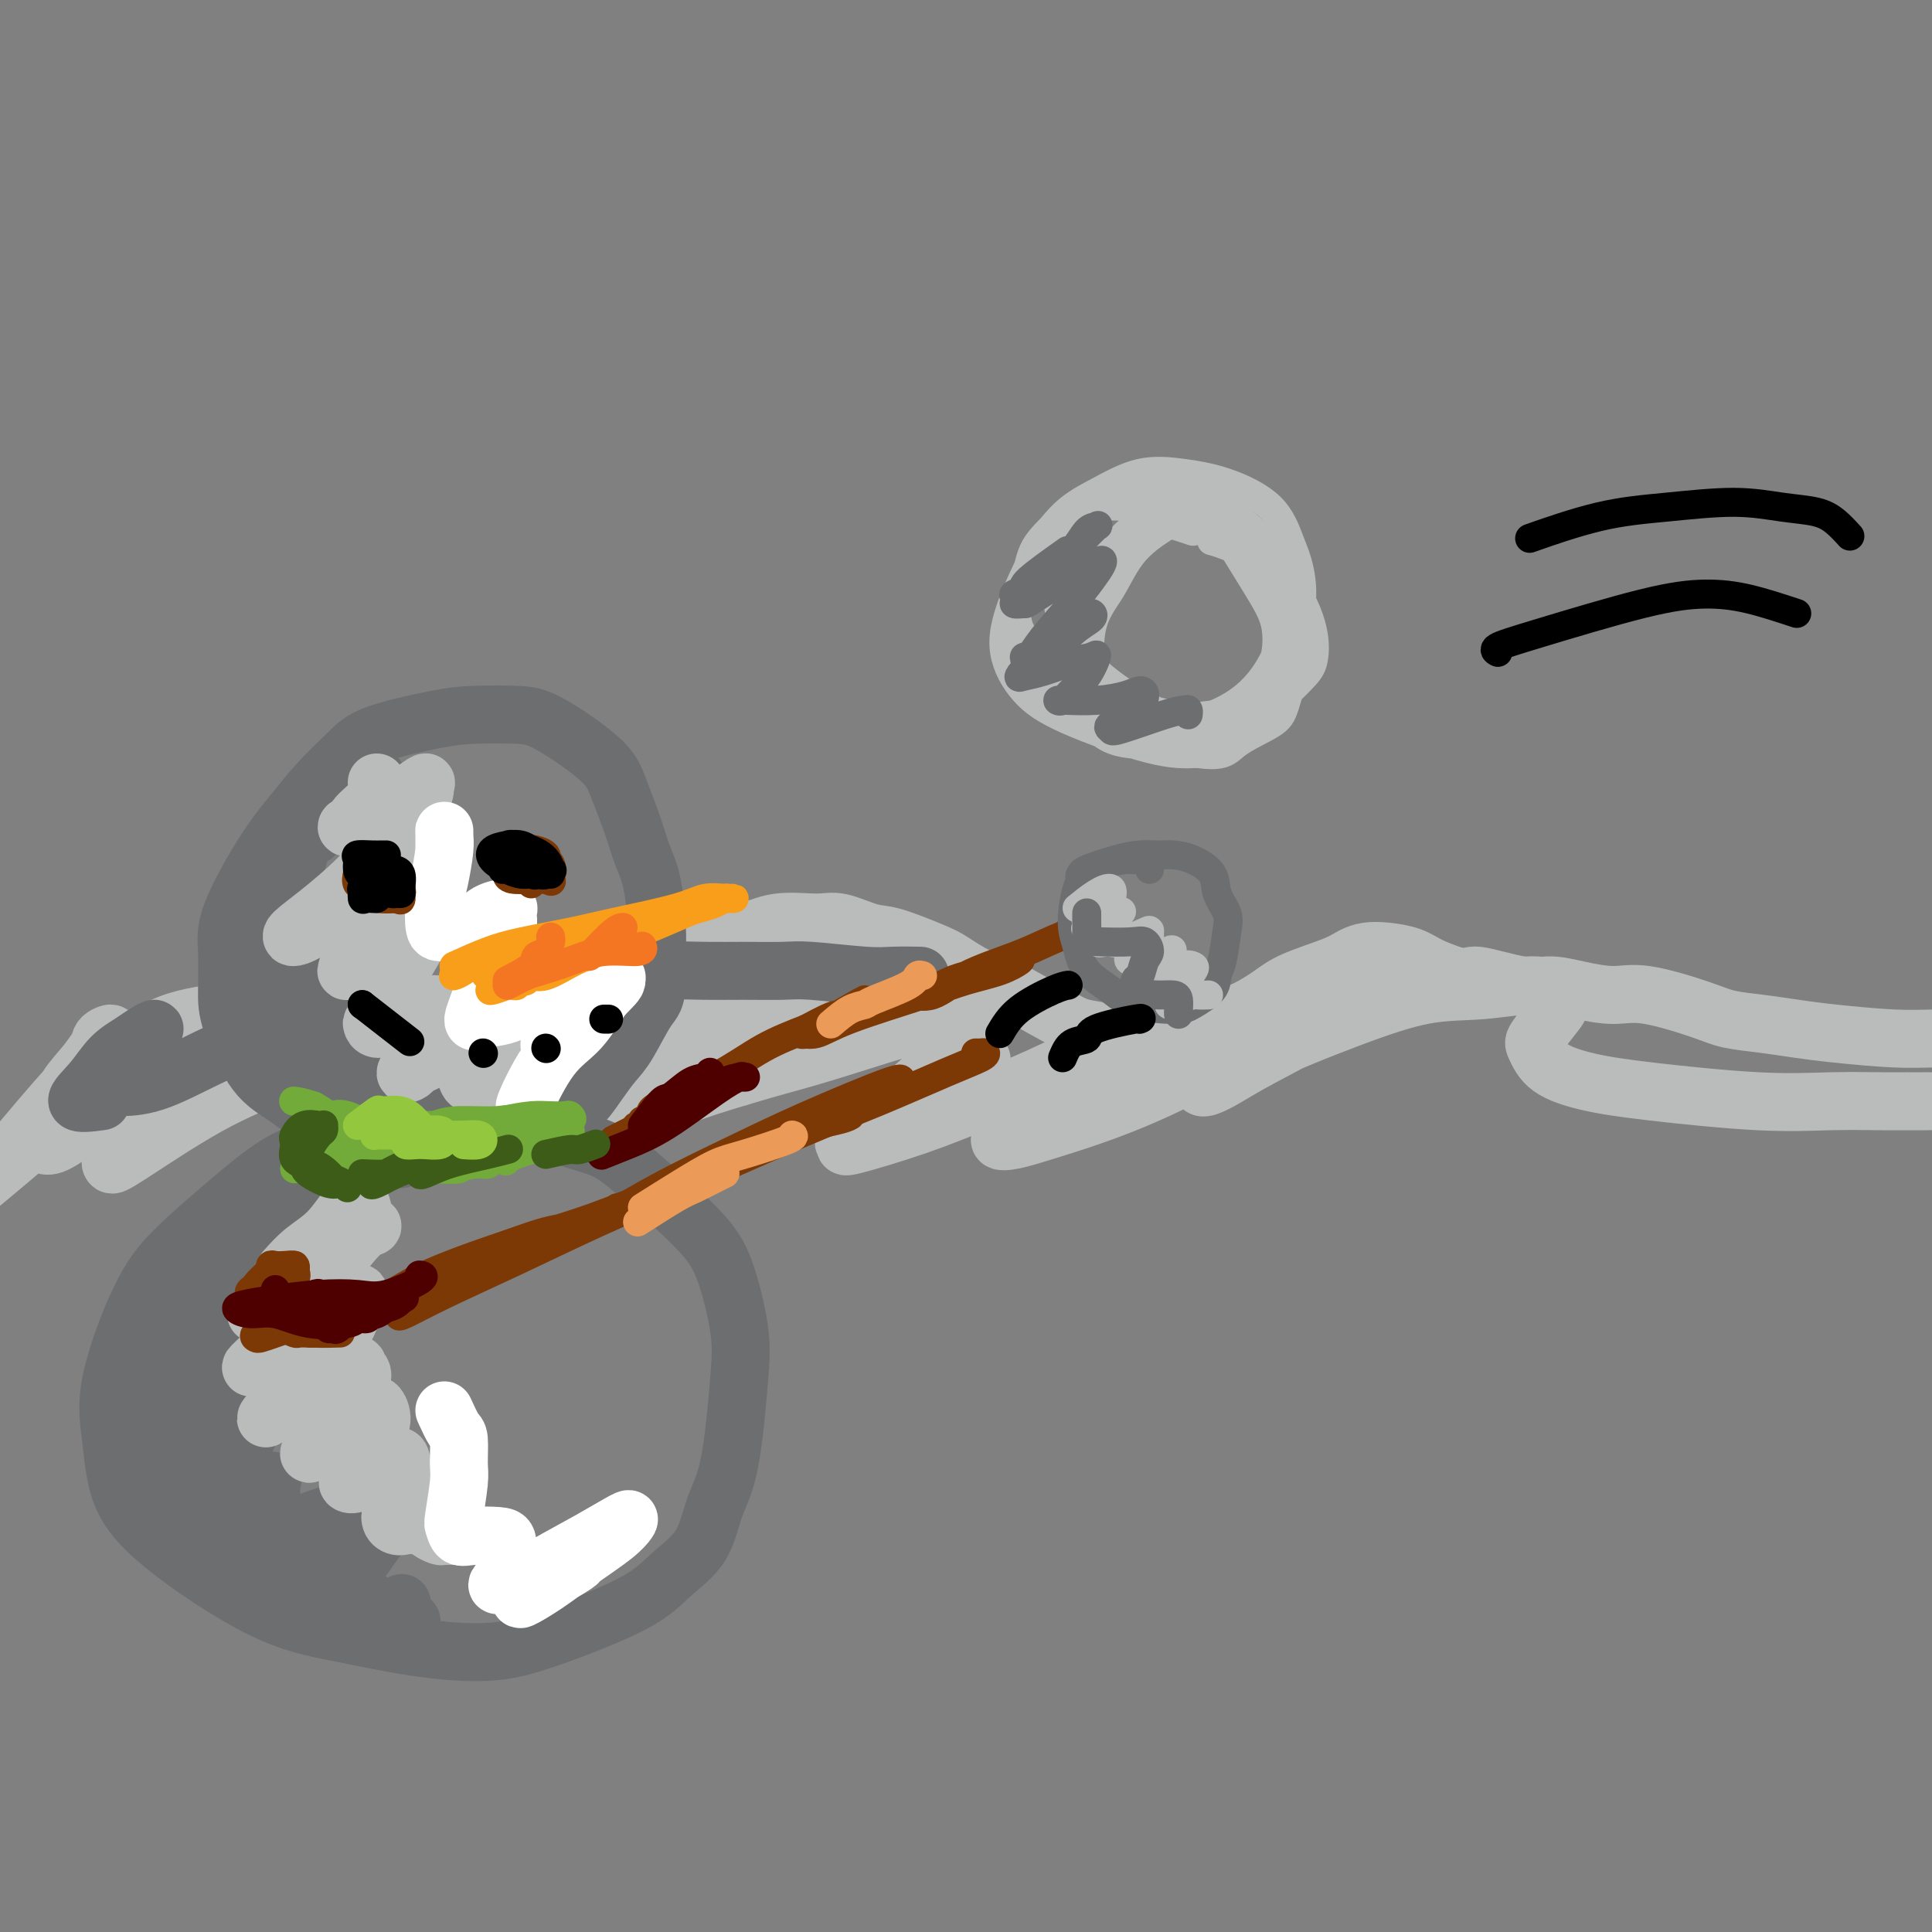 <svg viewBox='0 0 400 400' version='1.1' xmlns='http://www.w3.org/2000/svg' xmlns:xlink='http://www.w3.org/1999/xlink'><rect x="0" y="0" width="400" height="400" fill="#808080" stroke="none"/><g fill='none' stroke='#BABBBB' stroke-width='12' stroke-linecap='round' stroke-linejoin='round'><path d='M12,229c0.412,-0.207 0.824,-0.414 1,-1c0.176,-0.586 0.117,-1.553 1,-3c0.883,-1.447 2.709,-3.376 4,-5c1.291,-1.624 2.045,-2.945 3,-4c0.955,-1.055 2.109,-1.846 2,-2c-0.109,-0.154 -1.480,0.327 -2,1c-0.520,0.673 -0.190,1.537 -1,3c-0.810,1.463 -2.761,3.524 -5,6c-2.239,2.476 -4.765,5.368 -7,8c-2.235,2.632 -4.177,5.005 -6,7c-1.823,1.995 -3.526,3.610 -5,5c-1.474,1.390 -2.719,2.553 -2,2c0.719,-0.553 3.402,-2.821 6,-5c2.598,-2.179 5.112,-4.268 8,-7c2.888,-2.732 6.151,-6.105 9,-9c2.849,-2.895 5.286,-5.311 7,-7c1.714,-1.689 2.705,-2.651 3,-3c0.295,-0.349 -0.108,-0.084 -1,1c-0.892,1.084 -2.274,2.987 -4,5c-1.726,2.013 -3.794,4.137 -6,7c-2.206,2.863 -4.548,6.464 -6,8c-1.452,1.536 -2.014,1.008 -2,1c0.014,-0.008 0.605,0.503 2,0c1.395,-0.503 3.594,-2.019 6,-4c2.406,-1.981 5.018,-4.426 10,-8c4.982,-3.574 12.336,-8.278 17,-11c4.664,-2.722 6.640,-3.464 8,-4c1.360,-0.536 2.103,-0.868 2,0c-0.103,0.868 -1.051,2.934 -2,5'/><path d='M52,215c-2.778,2.852 -9.723,7.483 -14,11c-4.277,3.517 -5.886,5.919 -8,8c-2.114,2.081 -4.732,3.840 -6,5c-1.268,1.160 -1.185,1.720 -1,2c0.185,0.280 0.471,0.278 4,-2c3.529,-2.278 10.301,-6.833 16,-10c5.699,-3.167 10.324,-4.946 15,-7c4.676,-2.054 9.404,-4.383 13,-6c3.596,-1.617 6.059,-2.521 8,-3c1.941,-0.479 3.360,-0.531 4,0c0.640,0.531 0.500,1.647 -1,3c-1.500,1.353 -4.361,2.945 -7,5c-2.639,2.055 -5.058,4.574 -7,6c-1.942,1.426 -3.409,1.759 -4,2c-0.591,0.241 -0.306,0.391 1,0c1.306,-0.391 3.635,-1.323 6,-3c2.365,-1.677 4.768,-4.099 7,-6c2.232,-1.901 4.293,-3.280 6,-4c1.707,-0.720 3.060,-0.781 3,-1c-0.060,-0.219 -1.531,-0.595 -3,0c-1.469,0.595 -2.934,2.160 -4,3c-1.066,0.840 -1.733,0.954 -2,1c-0.267,0.046 -0.133,0.023 0,0'/><path d='M43,223c-1.646,-1.238 -3.292,-2.477 -3,-4c0.292,-1.523 2.521,-3.332 4,-4c1.479,-0.668 2.209,-0.197 3,0c0.791,0.197 1.644,0.119 2,0c0.356,-0.119 0.214,-0.281 0,0c-0.214,0.281 -0.501,1.003 -2,2c-1.499,0.997 -4.211,2.268 -6,3c-1.789,0.732 -2.654,0.923 -3,1c-0.346,0.077 -0.173,0.038 0,0'/><path d='M16,225c1.238,-1.557 2.476,-3.115 3,-4c0.524,-0.885 0.334,-1.098 2,-2c1.666,-0.902 5.189,-2.492 8,-4c2.811,-1.508 4.911,-2.935 9,-4c4.089,-1.065 10.168,-1.769 14,-2c3.832,-0.231 5.417,0.011 7,0c1.583,-0.011 3.164,-0.275 4,0c0.836,0.275 0.928,1.091 1,2c0.072,0.909 0.126,1.913 -1,3c-1.126,1.087 -3.431,2.257 -5,3c-1.569,0.743 -2.400,1.059 -2,1c0.400,-0.059 2.033,-0.493 3,-1c0.967,-0.507 1.268,-1.087 3,-2c1.732,-0.913 4.895,-2.157 8,-3c3.105,-0.843 6.151,-1.284 9,-2c2.849,-0.716 5.501,-1.707 8,-2c2.499,-0.293 4.847,0.113 7,0c2.153,-0.113 4.112,-0.747 6,-1c1.888,-0.253 3.704,-0.127 5,0c1.296,0.127 2.071,0.255 3,0c0.929,-0.255 2.014,-0.894 3,-1c0.986,-0.106 1.875,0.322 3,0c1.125,-0.322 2.487,-1.393 4,-2c1.513,-0.607 3.179,-0.751 4,-1c0.821,-0.249 0.797,-0.603 1,-1c0.203,-0.397 0.631,-0.838 1,-1c0.369,-0.162 0.677,-0.046 1,0c0.323,0.046 0.662,0.023 1,0'/><path d='M126,201c10.416,-2.374 2.454,-0.308 1,0c-1.454,0.308 3.598,-1.140 7,-2c3.402,-0.860 5.155,-1.130 7,-2c1.845,-0.870 3.782,-2.340 6,-3c2.218,-0.660 4.715,-0.509 7,-1c2.285,-0.491 4.357,-1.623 7,-2c2.643,-0.377 5.856,-0.000 8,0c2.144,0.000 3.219,-0.377 5,0c1.781,0.377 4.267,1.508 6,2c1.733,0.492 2.712,0.345 5,1c2.288,0.655 5.884,2.112 8,3c2.116,0.888 2.751,1.208 4,2c1.249,0.792 3.110,2.057 5,3c1.890,0.943 3.807,1.563 5,2c1.193,0.437 1.662,0.692 4,2c2.338,1.308 6.547,3.669 9,5c2.453,1.331 3.152,1.633 5,2c1.848,0.367 4.846,0.801 7,1c2.154,0.199 3.465,0.164 6,0c2.535,-0.164 6.295,-0.455 9,-1c2.705,-0.545 4.355,-1.343 6,-2c1.645,-0.657 3.283,-1.174 5,-2c1.717,-0.826 3.512,-1.962 5,-3c1.488,-1.038 2.669,-1.977 5,-3c2.331,-1.023 5.814,-2.128 8,-3c2.186,-0.872 3.077,-1.510 4,-2c0.923,-0.490 1.880,-0.833 3,-1c1.120,-0.167 2.403,-0.158 4,0c1.597,0.158 3.507,0.466 5,1c1.493,0.534 2.569,1.296 4,2c1.431,0.704 3.215,1.352 5,2'/><path d='M301,202c3.449,0.649 3.072,-0.228 5,0c1.928,0.228 6.161,1.561 9,2c2.839,0.439 4.282,-0.016 6,0c1.718,0.016 3.710,0.505 6,1c2.290,0.495 4.879,0.997 7,1c2.121,0.003 3.773,-0.494 7,0c3.227,0.494 8.030,1.977 11,3c2.970,1.023 4.109,1.584 6,2c1.891,0.416 4.534,0.686 7,1c2.466,0.314 4.754,0.673 7,1c2.246,0.327 4.452,0.624 8,1c3.548,0.376 8.440,0.833 12,1c3.560,0.167 5.788,0.045 9,0c3.212,-0.045 7.407,-0.012 11,0c3.593,0.012 6.583,0.003 9,0c2.417,-0.003 4.262,-0.001 5,0c0.738,0.001 0.369,0.000 0,0'/><path d='M72,234c2.249,-1.371 4.498,-2.742 7,-4c2.502,-1.258 5.258,-2.401 8,-4c2.742,-1.599 5.469,-3.652 8,-5c2.531,-1.348 4.867,-1.992 8,-3c3.133,-1.008 7.065,-2.381 9,-3c1.935,-0.619 1.874,-0.484 2,0c0.126,0.484 0.437,1.317 0,2c-0.437,0.683 -1.624,1.217 -4,3c-2.376,1.783 -5.942,4.817 -9,7c-3.058,2.183 -5.609,3.516 -8,5c-2.391,1.484 -4.621,3.117 -6,4c-1.379,0.883 -1.908,1.014 -2,1c-0.092,-0.014 0.251,-0.174 1,0c0.749,0.174 1.902,0.683 6,-1c4.098,-1.683 11.139,-5.557 17,-8c5.861,-2.443 10.540,-3.456 15,-5c4.460,-1.544 8.701,-3.621 14,-6c5.299,-2.379 11.655,-5.062 15,-6c3.345,-0.938 3.677,-0.132 4,0c0.323,0.132 0.635,-0.411 0,0c-0.635,0.411 -2.218,1.777 -4,3c-1.782,1.223 -3.762,2.305 -7,4c-3.238,1.695 -7.734,4.005 -11,6c-3.266,1.995 -5.303,3.675 -7,5c-1.697,1.325 -3.054,2.294 -4,3c-0.946,0.706 -1.480,1.148 0,1c1.480,-0.148 4.975,-0.886 8,-2c3.025,-1.114 5.578,-2.604 9,-4c3.422,-1.396 7.711,-2.698 12,-4'/><path d='M153,223c7.010,-2.100 10.034,-2.851 14,-4c3.966,-1.149 8.873,-2.695 13,-4c4.127,-1.305 7.473,-2.370 11,-3c3.527,-0.630 7.233,-0.824 9,-1c1.767,-0.176 1.594,-0.332 2,0c0.406,0.332 1.390,1.153 0,3c-1.390,1.847 -5.152,4.718 -8,7c-2.848,2.282 -4.780,3.973 -7,6c-2.220,2.027 -4.729,4.389 -7,6c-2.271,1.611 -4.306,2.472 -5,3c-0.694,0.528 -0.047,0.722 0,1c0.047,0.278 -0.506,0.641 2,0c2.506,-0.641 8.070,-2.287 13,-4c4.930,-1.713 9.227,-3.493 13,-5c3.773,-1.507 7.022,-2.740 12,-5c4.978,-2.260 11.686,-5.547 16,-7c4.314,-1.453 6.235,-1.073 7,-1c0.765,0.073 0.376,-0.161 0,0c-0.376,0.161 -0.737,0.716 -2,2c-1.263,1.284 -3.428,3.298 -6,5c-2.572,1.702 -5.551,3.092 -9,5c-3.449,1.908 -7.367,4.333 -10,6c-2.633,1.667 -3.982,2.578 -4,3c-0.018,0.422 1.294,0.357 3,0c1.706,-0.357 3.807,-1.007 7,-2c3.193,-0.993 7.476,-2.328 12,-4c4.524,-1.672 9.287,-3.680 14,-6c4.713,-2.320 9.377,-4.952 14,-7c4.623,-2.048 9.206,-3.513 13,-5c3.794,-1.487 6.798,-2.996 9,-4c2.202,-1.004 3.601,-1.502 5,-2'/><path d='M284,206c11.008,-4.332 1.528,-0.162 -3,2c-4.528,2.162 -4.105,2.317 -7,4c-2.895,1.683 -9.108,4.895 -13,7c-3.892,2.105 -5.463,3.102 -7,4c-1.537,0.898 -3.041,1.697 -4,2c-0.959,0.303 -1.374,0.109 -1,0c0.374,-0.109 1.535,-0.133 3,-1c1.465,-0.867 3.232,-2.577 8,-5c4.768,-2.423 12.538,-5.557 19,-8c6.462,-2.443 11.617,-4.194 16,-5c4.383,-0.806 7.993,-0.667 12,-1c4.007,-0.333 8.411,-1.137 11,-1c2.589,0.137 3.361,1.214 4,2c0.639,0.786 1.143,1.281 1,2c-0.143,0.719 -0.934,1.663 -2,3c-1.066,1.337 -2.407,3.068 -3,4c-0.593,0.932 -0.440,1.066 0,2c0.440,0.934 1.166,2.667 3,4c1.834,1.333 4.777,2.266 8,3c3.223,0.734 6.727,1.268 13,2c6.273,0.732 15.317,1.660 22,2c6.683,0.340 11.005,0.091 15,0c3.995,-0.091 7.662,-0.024 11,0c3.338,0.024 6.348,0.007 8,0c1.652,-0.007 1.945,-0.002 1,0c-0.945,0.002 -3.127,0.001 -4,0c-0.873,-0.001 -0.436,-0.000 0,0'/><path d='M124,212c2.191,-0.396 4.382,-0.793 6,-1c1.618,-0.207 2.664,-0.226 6,-1c3.336,-0.774 8.964,-2.304 13,-3c4.036,-0.696 6.482,-0.560 9,-1c2.518,-0.440 5.110,-1.457 7,-2c1.890,-0.543 3.080,-0.614 3,0c-0.080,0.614 -1.429,1.913 -2,2c-0.571,0.087 -0.365,-1.036 -4,0c-3.635,1.036 -11.111,4.232 -16,6c-4.889,1.768 -7.192,2.110 -10,3c-2.808,0.890 -6.121,2.329 -8,3c-1.879,0.671 -2.325,0.573 -1,0c1.325,-0.573 4.420,-1.621 9,-3c4.580,-1.379 10.646,-3.091 17,-4c6.354,-0.909 12.995,-1.017 19,-1c6.005,0.017 11.372,0.159 16,1c4.628,0.841 8.515,2.380 11,4c2.485,1.620 3.567,3.320 4,4c0.433,0.680 0.216,0.340 0,0'/></g>
<g fill='none' stroke='#6D6E70' stroke-width='12' stroke-linecap='round' stroke-linejoin='round'><path d='M21,228c-2.359,0.322 -4.718,0.644 -5,0c-0.282,-0.644 1.512,-2.254 3,-4c1.488,-1.746 2.668,-3.626 4,-5c1.332,-1.374 2.816,-2.240 4,-3c1.184,-0.760 2.068,-1.413 3,-2c0.932,-0.587 1.911,-1.107 2,-1c0.089,0.107 -0.713,0.841 -1,2c-0.287,1.159 -0.059,2.741 -1,4c-0.941,1.259 -3.051,2.193 -4,3c-0.949,0.807 -0.736,1.485 -1,2c-0.264,0.515 -1.004,0.866 0,1c1.004,0.134 3.753,0.050 7,-1c3.247,-1.050 6.993,-3.066 11,-5c4.007,-1.934 8.275,-3.786 12,-5c3.725,-1.214 6.906,-1.789 11,-3c4.094,-1.211 9.102,-3.057 12,-4c2.898,-0.943 3.685,-0.984 4,-1c0.315,-0.016 0.157,-0.008 0,0'/><path d='M125,203c0.962,0.514 1.924,1.027 3,1c1.076,-0.027 2.265,-0.596 3,-1c0.735,-0.404 1.015,-0.644 2,-1c0.985,-0.356 2.676,-0.828 5,-1c2.324,-0.172 5.283,-0.042 8,0c2.717,0.042 5.193,-0.003 8,0c2.807,0.003 5.944,0.053 8,0c2.056,-0.053 3.032,-0.210 6,0c2.968,0.210 7.930,0.788 11,1c3.070,0.212 4.250,0.057 6,0c1.750,-0.057 4.072,-0.016 5,0c0.928,0.016 0.464,0.008 0,0'/><path d='M83,240c-2.413,-1.257 -4.826,-2.514 -6,-3c-1.174,-0.486 -1.110,-0.201 -3,0c-1.890,0.201 -5.735,0.318 -9,1c-3.265,0.682 -5.951,1.928 -9,4c-3.049,2.072 -6.460,4.969 -10,8c-3.540,3.031 -7.208,6.197 -10,9c-2.792,2.803 -4.706,5.242 -7,10c-2.294,4.758 -4.966,11.834 -6,17c-1.034,5.166 -0.430,8.422 0,12c0.430,3.578 0.688,7.476 2,11c1.312,3.524 3.680,6.673 9,11c5.320,4.327 13.591,9.833 20,13c6.409,3.167 10.954,3.994 16,5c5.046,1.006 10.591,2.192 16,3c5.409,0.808 10.681,1.238 15,1c4.319,-0.238 7.684,-1.143 13,-3c5.316,-1.857 12.583,-4.667 17,-7c4.417,-2.333 5.986,-4.190 8,-6c2.014,-1.810 4.475,-3.573 6,-6c1.525,-2.427 2.113,-5.519 3,-8c0.887,-2.481 2.072,-4.352 3,-9c0.928,-4.648 1.600,-12.073 2,-17c0.400,-4.927 0.528,-7.354 0,-11c-0.528,-3.646 -1.711,-8.510 -3,-12c-1.289,-3.490 -2.682,-5.606 -6,-9c-3.318,-3.394 -8.559,-8.064 -12,-11c-3.441,-2.936 -5.080,-4.137 -7,-5c-1.920,-0.863 -4.120,-1.390 -6,-2c-1.880,-0.610 -3.440,-1.305 -5,-2'/><path d='M114,234c-3.479,-1.574 -3.178,-1.007 -5,-1c-1.822,0.007 -5.768,-0.544 -8,-1c-2.232,-0.456 -2.750,-0.816 -4,-1c-1.250,-0.184 -3.230,-0.193 -5,0c-1.770,0.193 -3.329,0.587 -5,1c-1.671,0.413 -3.455,0.845 -4,1c-0.545,0.155 0.149,0.034 0,0c-0.149,-0.034 -1.140,0.019 -2,0c-0.860,-0.019 -1.590,-0.110 -2,0c-0.410,0.110 -0.499,0.422 -1,1c-0.501,0.578 -1.412,1.423 -2,2c-0.588,0.577 -0.851,0.887 -1,1c-0.149,0.113 -0.184,0.030 0,0c0.184,-0.030 0.588,-0.008 1,0c0.412,0.008 0.832,0.002 1,0c0.168,-0.002 0.084,-0.001 0,0'/><path d='M91,233c-1.056,0.009 -2.111,0.018 -4,0c-1.889,-0.018 -4.611,-0.064 -7,0c-2.389,0.064 -4.444,0.237 -7,0c-2.556,-0.237 -5.613,-0.885 -8,-2c-2.387,-1.115 -4.103,-2.698 -6,-4c-1.897,-1.302 -3.974,-2.322 -6,-5c-2.026,-2.678 -4.000,-7.015 -5,-10c-1.000,-2.985 -1.027,-4.618 -1,-7c0.027,-2.382 0.108,-5.514 0,-8c-0.108,-2.486 -0.406,-4.328 1,-8c1.406,-3.672 4.514,-9.175 7,-13c2.486,-3.825 4.348,-5.974 6,-8c1.652,-2.026 3.095,-3.930 5,-6c1.905,-2.070 4.273,-4.306 6,-6c1.727,-1.694 2.812,-2.844 6,-4c3.188,-1.156 8.478,-2.316 12,-3c3.522,-0.684 5.274,-0.893 8,-1c2.726,-0.107 6.425,-0.112 9,0c2.575,0.112 4.027,0.343 7,2c2.973,1.657 7.469,4.742 10,7c2.531,2.258 3.099,3.689 4,6c0.901,2.311 2.136,5.502 3,8c0.864,2.498 1.356,4.305 2,6c0.644,1.695 1.441,3.279 2,6c0.559,2.721 0.881,6.579 1,9c0.119,2.421 0.034,3.406 0,5c-0.034,1.594 -0.017,3.797 0,6'/><path d='M136,203c-0.094,4.080 -0.829,4.280 -2,6c-1.171,1.720 -2.776,4.960 -4,7c-1.224,2.040 -2.065,2.879 -3,4c-0.935,1.121 -1.965,2.523 -3,4c-1.035,1.477 -2.075,3.030 -3,4c-0.925,0.970 -1.734,1.359 -3,2c-1.266,0.641 -2.989,1.535 -4,2c-1.011,0.465 -1.311,0.503 -2,1c-0.689,0.497 -1.769,1.454 -3,2c-1.231,0.546 -2.613,0.682 -4,1c-1.387,0.318 -2.778,0.817 -4,1c-1.222,0.183 -2.274,0.049 -3,0c-0.726,-0.049 -1.126,-0.013 -2,0c-0.874,0.013 -2.220,0.004 -3,0c-0.780,-0.004 -0.993,-0.001 -1,0c-0.007,0.001 0.190,0.000 0,0c-0.190,-0.000 -0.769,-0.000 -1,0c-0.231,0.000 -0.116,0.000 0,0'/><path d='M91,232c-1.617,0.009 -3.235,0.017 -4,0c-0.765,-0.017 -0.678,-0.061 -1,0c-0.322,0.061 -1.055,0.227 -1,0c0.055,-0.227 0.897,-0.846 1,-1c0.103,-0.154 -0.533,0.159 1,0c1.533,-0.159 5.234,-0.789 8,-1c2.766,-0.211 4.598,-0.004 6,0c1.402,0.004 2.376,-0.195 4,0c1.624,0.195 3.899,0.783 5,1c1.101,0.217 1.029,0.062 1,0c-0.029,-0.062 -0.014,-0.031 0,0'/><path d='M44,258c0.770,-0.763 1.540,-1.526 2,-2c0.460,-0.474 0.609,-0.658 2,-2c1.391,-1.342 4.024,-3.841 7,-6c2.976,-2.159 6.296,-3.979 8,-5c1.704,-1.021 1.790,-1.242 2,-1c0.210,0.242 0.542,0.948 0,2c-0.542,1.052 -1.958,2.449 -3,4c-1.042,1.551 -1.711,3.255 -4,6c-2.289,2.745 -6.198,6.530 -9,9c-2.802,2.470 -4.496,3.625 -6,5c-1.504,1.375 -2.819,2.970 -4,4c-1.181,1.030 -2.229,1.495 -1,0c1.229,-1.495 4.736,-4.948 8,-8c3.264,-3.052 6.284,-5.701 9,-8c2.716,-2.299 5.128,-4.249 7,-6c1.872,-1.751 3.206,-3.305 4,-4c0.794,-0.695 1.050,-0.533 1,0c-0.050,0.533 -0.406,1.435 -2,3c-1.594,1.565 -4.428,3.791 -7,6c-2.572,2.209 -4.883,4.400 -8,7c-3.117,2.600 -7.039,5.608 -11,9c-3.961,3.392 -7.960,7.168 -10,9c-2.040,1.832 -2.122,1.719 -2,1c0.122,-0.719 0.447,-2.043 2,-4c1.553,-1.957 4.334,-4.545 7,-7c2.666,-2.455 5.218,-4.776 8,-7c2.782,-2.224 5.795,-4.350 7,-5c1.205,-0.650 0.603,0.175 0,1'/><path d='M51,259c3.532,-3.087 1.363,-0.305 0,2c-1.363,2.305 -1.920,4.135 -4,7c-2.080,2.865 -5.683,6.767 -8,10c-2.317,3.233 -3.350,5.796 -4,7c-0.650,1.204 -0.919,1.048 -1,1c-0.081,-0.048 0.025,0.012 0,0c-0.025,-0.012 -0.180,-0.095 2,-2c2.180,-1.905 6.695,-5.631 9,-8c2.305,-2.369 2.400,-3.381 3,-4c0.600,-0.619 1.705,-0.845 2,-1c0.295,-0.155 -0.221,-0.239 -1,1c-0.779,1.239 -1.822,3.803 -3,6c-1.178,2.197 -2.491,4.028 -4,6c-1.509,1.972 -3.216,4.085 -4,5c-0.784,0.915 -0.647,0.634 -1,1c-0.353,0.366 -1.195,1.381 -1,1c0.195,-0.381 1.428,-2.157 3,-4c1.572,-1.843 3.483,-3.754 5,-5c1.517,-1.246 2.641,-1.829 3,-2c0.359,-0.171 -0.047,0.068 0,0c0.047,-0.068 0.546,-0.445 0,1c-0.546,1.445 -2.136,4.712 -3,7c-0.864,2.288 -1.001,3.597 -2,5c-0.999,1.403 -2.859,2.899 -4,4c-1.141,1.101 -1.563,1.806 -2,2c-0.437,0.194 -0.888,-0.123 0,-1c0.888,-0.877 3.114,-2.315 5,-4c1.886,-1.685 3.433,-3.617 5,-5c1.567,-1.383 3.153,-2.219 4,-3c0.847,-0.781 0.956,-1.509 1,-1c0.044,0.509 0.022,2.254 0,4'/><path d='M51,289c-0.627,1.183 -2.694,2.642 -4,4c-1.306,1.358 -1.850,2.615 -3,4c-1.150,1.385 -2.904,2.897 -4,4c-1.096,1.103 -1.532,1.798 -2,2c-0.468,0.202 -0.966,-0.089 0,-1c0.966,-0.911 3.397,-2.444 5,-4c1.603,-1.556 2.377,-3.136 4,-4c1.623,-0.864 4.093,-1.011 5,-1c0.907,0.011 0.250,0.181 0,1c-0.250,0.819 -0.095,2.285 -1,4c-0.905,1.715 -2.871,3.677 -4,5c-1.129,1.323 -1.421,2.008 -2,3c-0.579,0.992 -1.446,2.291 -2,3c-0.554,0.709 -0.794,0.827 0,1c0.794,0.173 2.622,0.401 4,0c1.378,-0.401 2.307,-1.433 4,-2c1.693,-0.567 4.150,-0.671 5,-1c0.850,-0.329 0.093,-0.885 0,0c-0.093,0.885 0.477,3.209 0,5c-0.477,1.791 -2.001,3.049 -3,4c-0.999,0.951 -1.472,1.596 -1,2c0.472,0.404 1.888,0.566 4,0c2.112,-0.566 4.918,-1.860 8,-3c3.082,-1.140 6.439,-2.125 9,-3c2.561,-0.875 4.328,-1.638 6,-2c1.672,-0.362 3.251,-0.321 4,0c0.749,0.321 0.667,0.923 0,2c-0.667,1.077 -1.921,2.629 -3,4c-1.079,1.371 -1.983,2.561 -3,4c-1.017,1.439 -2.148,3.125 -3,4c-0.852,0.875 -1.426,0.937 -2,1'/><path d='M72,325c-1.922,2.075 -1.226,-0.237 -2,-2c-0.774,-1.763 -3.016,-2.978 -5,-4c-1.984,-1.022 -3.709,-1.850 -6,-3c-2.291,-1.150 -5.149,-2.622 -8,-4c-2.851,-1.378 -5.695,-2.661 -8,-4c-2.305,-1.339 -4.073,-2.732 -6,-5c-1.927,-2.268 -4.015,-5.411 -5,-7c-0.985,-1.589 -0.867,-1.625 -1,-2c-0.133,-0.375 -0.518,-1.087 0,-1c0.518,0.087 1.938,0.975 3,2c1.062,1.025 1.764,2.186 4,5c2.236,2.814 6.005,7.279 8,10c1.995,2.721 2.216,3.697 3,5c0.784,1.303 2.130,2.934 3,4c0.870,1.066 1.262,1.566 2,2c0.738,0.434 1.822,0.800 2,1c0.178,0.200 -0.550,0.234 -1,0c-0.450,-0.234 -0.624,-0.736 -1,-1c-0.376,-0.264 -0.955,-0.291 -2,-1c-1.045,-0.709 -2.556,-2.101 -5,-4c-2.444,-1.899 -5.821,-4.304 -8,-6c-2.179,-1.696 -3.160,-2.682 -4,-3c-0.840,-0.318 -1.541,0.032 -2,0c-0.459,-0.032 -0.678,-0.446 0,1c0.678,1.446 2.254,4.752 5,7c2.746,2.248 6.664,3.438 11,5c4.336,1.562 9.090,3.498 13,5c3.910,1.502 6.974,2.572 10,4c3.026,1.428 6.013,3.214 9,5'/><path d='M81,334c7.107,3.060 3.375,1.208 2,0c-1.375,-1.208 -0.393,-1.774 0,-2c0.393,-0.226 0.196,-0.113 0,0'/><path d='M51,200c-0.537,-0.830 -1.075,-1.660 -1,-3c0.075,-1.340 0.761,-3.189 1,-4c0.239,-0.811 0.030,-0.582 1,-3c0.970,-2.418 3.117,-7.482 5,-10c1.883,-2.518 3.501,-2.490 4,-3c0.499,-0.510 -0.121,-1.559 0,-2c0.121,-0.441 0.982,-0.276 1,1c0.018,1.276 -0.809,3.661 -2,6c-1.191,2.339 -2.746,4.630 -4,7c-1.254,2.370 -2.206,4.818 -3,7c-0.794,2.182 -1.430,4.099 -2,5c-0.570,0.901 -1.073,0.787 -1,1c0.073,0.213 0.723,0.754 2,0c1.277,-0.754 3.180,-2.804 5,-5c1.820,-2.196 3.558,-4.538 5,-6c1.442,-1.462 2.587,-2.045 3,-3c0.413,-0.955 0.094,-2.283 0,-1c-0.094,1.283 0.036,5.176 0,8c-0.036,2.824 -0.238,4.578 -1,7c-0.762,2.422 -2.084,5.513 -3,8c-0.916,2.487 -1.424,4.369 -2,6c-0.576,1.631 -1.219,3.011 -1,3c0.219,-0.011 1.298,-1.414 3,-3c1.702,-1.586 4.025,-3.356 6,-5c1.975,-1.644 3.602,-3.161 5,-4c1.398,-0.839 2.568,-1.000 3,-1c0.432,-0.000 0.127,0.160 0,1c-0.127,0.840 -0.075,2.359 -1,4c-0.925,1.641 -2.826,3.403 -4,5c-1.174,1.597 -1.621,3.028 -2,4c-0.379,0.972 -0.689,1.486 -1,2'/><path d='M67,222c-0.837,2.449 1.070,0.571 3,-1c1.930,-1.571 3.884,-2.836 6,-4c2.116,-1.164 4.394,-2.229 6,-3c1.606,-0.771 2.541,-1.249 3,-1c0.459,0.249 0.444,1.223 0,2c-0.444,0.777 -1.315,1.355 -2,2c-0.685,0.645 -1.182,1.356 -2,2c-0.818,0.644 -1.957,1.219 -3,2c-1.043,0.781 -1.990,1.767 -2,2c-0.010,0.233 0.918,-0.286 2,-1c1.082,-0.714 2.319,-1.622 4,-3c1.681,-1.378 3.805,-3.225 5,-4c1.195,-0.775 1.462,-0.479 2,0c0.538,0.479 1.349,1.141 1,2c-0.349,0.859 -1.857,1.915 -3,3c-1.143,1.085 -1.920,2.200 -3,3c-1.080,0.800 -2.461,1.285 -4,2c-1.539,0.715 -3.234,1.658 -4,2c-0.766,0.342 -0.601,0.081 0,-1c0.601,-1.081 1.639,-2.983 3,-5c1.361,-2.017 3.046,-4.148 4,-6c0.954,-1.852 1.177,-3.425 1,-4c-0.177,-0.575 -0.753,-0.154 -1,0c-0.247,0.154 -0.166,0.040 -1,0c-0.834,-0.040 -2.585,-0.006 -4,0c-1.415,0.006 -2.495,-0.015 -5,0c-2.505,0.015 -6.437,0.065 -9,0c-2.563,-0.065 -3.759,-0.244 -5,-1c-1.241,-0.756 -2.526,-2.088 -3,-3c-0.474,-0.912 -0.135,-1.403 0,-2c0.135,-0.597 0.068,-1.298 0,-2'/><path d='M56,203c-0.464,-1.417 -0.125,-1.458 0,-2c0.125,-0.542 0.036,-1.583 0,-2c-0.036,-0.417 -0.018,-0.208 0,0'/><path d='M53,186c0.924,-2.605 1.848,-5.209 3,-7c1.152,-1.791 2.531,-2.768 4,-4c1.469,-1.232 3.028,-2.720 4,-4c0.972,-1.280 1.356,-2.352 2,-3c0.644,-0.648 1.547,-0.873 2,-1c0.453,-0.127 0.457,-0.157 0,0c-0.457,0.157 -1.373,0.500 -2,1c-0.627,0.500 -0.964,1.158 -2,2c-1.036,0.842 -2.770,1.867 -3,2c-0.230,0.133 1.045,-0.627 2,-1c0.955,-0.373 1.591,-0.359 2,-1c0.409,-0.641 0.591,-1.936 2,-3c1.409,-1.064 4.045,-1.895 6,-3c1.955,-1.105 3.230,-2.483 4,-3c0.770,-0.517 1.037,-0.174 1,0c-0.037,0.174 -0.378,0.180 -1,1c-0.622,0.820 -1.526,2.455 -3,4c-1.474,1.545 -3.519,3.002 -5,4c-1.481,0.998 -2.399,1.538 -3,2c-0.601,0.462 -0.886,0.846 -1,1c-0.114,0.154 -0.057,0.077 0,0'/></g>
<g fill='none' stroke='#BABBBB' stroke-width='12' stroke-linecap='round' stroke-linejoin='round'><path d='M59,263c1.232,-1.380 2.463,-2.761 4,-4c1.537,-1.239 3.378,-2.338 5,-4c1.622,-1.662 3.023,-3.889 4,-5c0.977,-1.111 1.530,-1.106 2,-1c0.470,0.106 0.858,0.312 1,1c0.142,0.688 0.037,1.859 -1,3c-1.037,1.141 -3.007,2.252 -5,4c-1.993,1.748 -4.008,4.131 -6,6c-1.992,1.869 -3.959,3.222 -6,5c-2.041,1.778 -4.155,3.982 -4,4c0.155,0.018 2.579,-2.149 5,-4c2.421,-1.851 4.839,-3.386 7,-5c2.161,-1.614 4.064,-3.309 6,-5c1.936,-1.691 3.906,-3.379 5,-4c1.094,-0.621 1.311,-0.175 1,0c-0.311,0.175 -1.149,0.079 -3,2c-1.851,1.921 -4.714,5.860 -7,9c-2.286,3.140 -3.994,5.482 -6,8c-2.006,2.518 -4.310,5.212 -6,7c-1.690,1.788 -2.768,2.670 -3,3c-0.232,0.330 0.380,0.108 2,-1c1.620,-1.108 4.249,-3.103 7,-5c2.751,-1.897 5.626,-3.695 8,-5c2.374,-1.305 4.247,-2.118 5,-3c0.753,-0.882 0.387,-1.833 0,-1c-0.387,0.833 -0.794,3.450 -2,6c-1.206,2.550 -3.209,5.033 -5,7c-1.791,1.967 -3.369,3.419 -5,5c-1.631,1.581 -3.316,3.290 -5,5'/><path d='M57,291c-2.975,3.874 -1.913,2.557 -1,2c0.913,-0.557 1.676,-0.356 3,-1c1.324,-0.644 3.208,-2.133 6,-4c2.792,-1.867 6.491,-4.110 8,-5c1.509,-0.890 0.829,-0.426 1,0c0.171,0.426 1.194,0.813 1,2c-0.194,1.187 -1.603,3.176 -3,5c-1.397,1.824 -2.780,3.485 -4,5c-1.220,1.515 -2.275,2.883 -3,4c-0.725,1.117 -1.120,1.982 -1,2c0.120,0.018 0.755,-0.810 2,-2c1.245,-1.190 3.099,-2.743 5,-4c1.901,-1.257 3.847,-2.219 5,-3c1.153,-0.781 1.511,-1.379 2,-1c0.489,0.379 1.107,1.737 1,3c-0.107,1.263 -0.939,2.432 -2,4c-1.061,1.568 -2.353,3.535 -3,5c-0.647,1.465 -0.651,2.428 -1,3c-0.349,0.572 -1.042,0.752 -1,1c0.042,0.248 0.821,0.565 2,0c1.179,-0.565 2.758,-2.012 4,-3c1.242,-0.988 2.147,-1.516 3,-2c0.853,-0.484 1.653,-0.922 2,0c0.347,0.922 0.241,3.204 0,5c-0.241,1.796 -0.618,3.104 -1,4c-0.382,0.896 -0.768,1.378 -1,2c-0.232,0.622 -0.311,1.382 0,2c0.311,0.618 1.011,1.093 2,1c0.989,-0.093 2.266,-0.756 3,-1c0.734,-0.244 0.924,-0.070 1,0c0.076,0.070 0.038,0.035 0,0'/><path d='M87,315c0.875,0.238 0.064,0.834 0,1c-0.064,0.166 0.619,-0.099 1,0c0.381,0.099 0.460,0.562 1,1c0.540,0.438 1.543,0.849 2,1c0.457,0.151 0.370,0.040 1,0c0.630,-0.040 1.977,-0.011 3,0c1.023,0.011 1.721,0.003 2,0c0.279,-0.003 0.140,-0.002 0,0'/><path d='M78,162c0.430,0.878 0.859,1.755 0,3c-0.859,1.245 -3.007,2.857 -4,4c-0.993,1.143 -0.832,1.818 -1,2c-0.168,0.182 -0.664,-0.127 -1,0c-0.336,0.127 -0.511,0.692 1,0c1.511,-0.692 4.707,-2.639 7,-4c2.293,-1.361 3.683,-2.134 5,-3c1.317,-0.866 2.561,-1.823 3,-2c0.439,-0.177 0.072,0.427 0,1c-0.072,0.573 0.152,1.116 -1,3c-1.152,1.884 -3.681,5.108 -6,8c-2.319,2.892 -4.429,5.451 -7,8c-2.571,2.549 -5.604,5.089 -8,7c-2.396,1.911 -4.155,3.193 -5,4c-0.845,0.807 -0.777,1.139 0,1c0.777,-0.139 2.264,-0.750 4,-2c1.736,-1.250 3.720,-3.139 6,-5c2.280,-1.861 4.856,-3.694 7,-5c2.144,-1.306 3.855,-2.086 5,-3c1.145,-0.914 1.723,-1.963 2,-2c0.277,-0.037 0.253,0.936 0,2c-0.253,1.064 -0.735,2.218 -2,4c-1.265,1.782 -3.313,4.190 -5,6c-1.687,1.810 -3.013,3.021 -4,5c-0.987,1.979 -1.636,4.726 -2,6c-0.364,1.274 -0.444,1.074 0,1c0.444,-0.074 1.413,-0.021 3,-1c1.587,-0.979 3.794,-2.989 6,-5'/><path d='M81,195c2.763,-2.015 5.171,-4.554 6,-5c0.829,-0.446 0.078,1.200 0,2c-0.078,0.800 0.516,0.754 0,2c-0.516,1.246 -2.143,3.783 -4,7c-1.857,3.217 -3.946,7.115 -5,9c-1.054,1.885 -1.074,1.758 -1,2c0.074,0.242 0.243,0.853 1,1c0.757,0.147 2.102,-0.169 4,-1c1.898,-0.831 4.349,-2.176 6,-3c1.651,-0.824 2.501,-1.128 3,-1c0.499,0.128 0.648,0.686 0,2c-0.648,1.314 -2.094,3.382 -3,5c-0.906,1.618 -1.272,2.786 -2,4c-0.728,1.214 -1.817,2.476 -2,3c-0.183,0.524 0.541,0.312 1,0c0.459,-0.312 0.653,-0.722 1,-1c0.347,-0.278 0.849,-0.424 2,-1c1.151,-0.576 2.953,-1.583 4,-2c1.047,-0.417 1.340,-0.246 2,0c0.660,0.246 1.686,0.567 2,1c0.314,0.433 -0.086,0.979 0,2c0.086,1.021 0.656,2.519 1,3c0.344,0.481 0.460,-0.053 1,0c0.540,0.053 1.504,0.694 2,1c0.496,0.306 0.525,0.278 1,0c0.475,-0.278 1.397,-0.806 2,-1c0.603,-0.194 0.887,-0.056 1,0c0.113,0.056 0.057,0.028 0,0'/></g>
<g fill='none' stroke='#FFFFFF' stroke-width='12' stroke-linecap='round' stroke-linejoin='round'><path d='M92,176c0.006,-1.753 0.012,-3.507 0,-4c-0.012,-0.493 -0.043,0.274 0,1c0.043,0.726 0.158,1.410 0,3c-0.158,1.590 -0.591,4.085 -1,6c-0.409,1.915 -0.796,3.249 -1,5c-0.204,1.751 -0.225,3.919 0,5c0.225,1.081 0.697,1.076 2,1c1.303,-0.076 3.438,-0.224 5,-1c1.562,-0.776 2.552,-2.180 4,-3c1.448,-0.820 3.353,-1.054 4,-1c0.647,0.054 0.035,0.397 0,1c-0.035,0.603 0.506,1.464 0,3c-0.506,1.536 -2.059,3.745 -3,6c-0.941,2.255 -1.269,4.556 -2,7c-0.731,2.444 -1.867,5.032 -2,6c-0.133,0.968 0.735,0.315 2,0c1.265,-0.315 2.928,-0.291 5,-1c2.072,-0.709 4.553,-2.150 7,-4c2.447,-1.850 4.860,-4.110 6,-5c1.140,-0.890 1.006,-0.409 1,0c-0.006,0.409 0.117,0.747 0,2c-0.117,1.253 -0.472,3.421 -1,5c-0.528,1.579 -1.229,2.568 -2,4c-0.771,1.432 -1.614,3.308 -2,4c-0.386,0.692 -0.316,0.199 0,0c0.316,-0.199 0.879,-0.105 2,-1c1.121,-0.895 2.802,-2.779 5,-5c2.198,-2.221 4.914,-4.777 6,-6c1.086,-1.223 0.543,-1.111 0,-1'/><path d='M127,203c1.786,-1.697 -0.250,0.561 -2,3c-1.750,2.439 -3.215,5.060 -5,7c-1.785,1.940 -3.891,3.201 -6,6c-2.109,2.799 -4.222,7.138 -5,9c-0.778,1.862 -0.222,1.246 0,1c0.222,-0.246 0.111,-0.123 0,0'/><path d='M92,292c0.730,1.598 1.460,3.195 2,4c0.540,0.805 0.890,0.816 1,2c0.110,1.184 -0.021,3.540 0,5c0.021,1.460 0.195,2.023 0,4c-0.195,1.977 -0.757,5.366 -1,7c-0.243,1.634 -0.166,1.511 0,2c0.166,0.489 0.422,1.590 1,2c0.578,0.410 1.478,0.128 3,0c1.522,-0.128 3.667,-0.104 5,0c1.333,0.104 1.852,0.286 2,1c0.148,0.714 -0.077,1.960 0,3c0.077,1.040 0.457,1.875 0,3c-0.457,1.125 -1.749,2.539 -2,3c-0.251,0.461 0.539,-0.031 1,0c0.461,0.031 0.594,0.584 2,0c1.406,-0.584 4.084,-2.307 7,-4c2.916,-1.693 6.071,-3.357 9,-5c2.929,-1.643 5.633,-3.265 7,-4c1.367,-0.735 1.399,-0.581 1,0c-0.399,0.581 -1.227,1.590 -3,3c-1.773,1.410 -4.489,3.220 -7,5c-2.511,1.780 -4.816,3.528 -7,5c-2.184,1.472 -4.245,2.668 -5,3c-0.755,0.332 -0.202,-0.198 1,-1c1.202,-0.802 3.054,-1.875 5,-3c1.946,-1.125 3.985,-2.303 5,-3c1.015,-0.697 1.004,-0.913 1,-1c-0.004,-0.087 -0.002,-0.043 0,0'/></g>
<g fill='none' stroke='#7C3805' stroke-width='6' stroke-linecap='round' stroke-linejoin='round'><path d='M77,182c0.508,-0.417 1.015,-0.833 1,-1c-0.015,-0.167 -0.553,-0.084 0,0c0.553,0.084 2.199,0.170 3,0c0.801,-0.170 0.759,-0.596 1,0c0.241,0.596 0.767,2.213 1,3c0.233,0.787 0.175,0.744 0,1c-0.175,0.256 -0.467,0.813 -1,1c-0.533,0.187 -1.306,0.006 -2,0c-0.694,-0.006 -1.308,0.162 -2,0c-0.692,-0.162 -1.462,-0.656 -2,-1c-0.538,-0.344 -0.845,-0.539 -1,-1c-0.155,-0.461 -0.157,-1.189 0,-2c0.157,-0.811 0.472,-1.707 1,-2c0.528,-0.293 1.267,0.016 2,0c0.733,-0.016 1.459,-0.358 2,0c0.541,0.358 0.899,1.417 1,2c0.101,0.583 -0.053,0.692 0,1c0.053,0.308 0.312,0.816 0,1c-0.312,0.184 -1.197,0.043 -2,0c-0.803,-0.043 -1.526,0.013 -2,0c-0.474,-0.013 -0.699,-0.094 -1,0c-0.301,0.094 -0.677,0.362 -1,0c-0.323,-0.362 -0.594,-1.354 0,-2c0.594,-0.646 2.054,-0.944 3,-1c0.946,-0.056 1.378,0.131 2,0c0.622,-0.131 1.435,-0.582 2,0c0.565,0.582 0.883,2.195 1,3c0.117,0.805 0.033,0.801 0,1c-0.033,0.199 -0.017,0.599 0,1'/><path d='M83,186c0.070,0.743 -0.255,0.101 -1,0c-0.745,-0.101 -1.911,0.338 -3,0c-1.089,-0.338 -2.102,-1.453 -3,-2c-0.898,-0.547 -1.680,-0.525 -2,-1c-0.320,-0.475 -0.179,-1.447 0,-2c0.179,-0.553 0.394,-0.687 1,-1c0.606,-0.313 1.602,-0.804 2,-1c0.398,-0.196 0.199,-0.098 0,0'/><path d='M110,183c-0.943,-1.266 -1.885,-2.533 -2,-3c-0.115,-0.467 0.599,-0.135 1,0c0.401,0.135 0.489,0.074 1,0c0.511,-0.074 1.445,-0.162 2,0c0.555,0.162 0.729,0.572 1,1c0.271,0.428 0.637,0.873 0,1c-0.637,0.127 -2.279,-0.064 -3,0c-0.721,0.064 -0.522,0.381 -1,0c-0.478,-0.381 -1.633,-1.462 -2,-2c-0.367,-0.538 0.053,-0.535 0,-1c-0.053,-0.465 -0.578,-1.400 0,-2c0.578,-0.600 2.261,-0.865 3,-1c0.739,-0.135 0.535,-0.141 1,0c0.465,0.141 1.598,0.430 2,1c0.402,0.570 0.074,1.420 0,2c-0.074,0.580 0.106,0.890 0,1c-0.106,0.110 -0.499,0.019 -1,0c-0.501,-0.019 -1.110,0.034 -2,0c-0.890,-0.034 -2.061,-0.153 -3,0c-0.939,0.153 -1.647,0.579 -2,0c-0.353,-0.579 -0.350,-2.164 0,-3c0.350,-0.836 1.046,-0.925 2,-1c0.954,-0.075 2.164,-0.136 3,0c0.836,0.136 1.296,0.469 2,1c0.704,0.531 1.651,1.258 2,2c0.349,0.742 0.100,1.498 0,2c-0.100,0.502 -0.050,0.751 0,1'/><path d='M114,182c0.514,0.932 -0.200,0.262 -1,0c-0.800,-0.262 -1.687,-0.116 -3,0c-1.313,0.116 -3.051,0.201 -4,0c-0.949,-0.201 -1.108,-0.688 -1,-1c0.108,-0.312 0.484,-0.448 1,-1c0.516,-0.552 1.171,-1.521 2,-2c0.829,-0.479 1.830,-0.469 3,0c1.170,0.469 2.507,1.395 3,2c0.493,0.605 0.141,0.887 0,1c-0.141,0.113 -0.070,0.056 0,0'/></g>
<g fill='none' stroke='#000000' stroke-width='6' stroke-linecap='round' stroke-linejoin='round'><path d='M78,184c0.014,-0.082 0.028,-0.163 0,0c-0.028,0.163 -0.098,0.572 0,1c0.098,0.428 0.365,0.877 0,1c-0.365,0.123 -1.360,-0.078 -2,0c-0.640,0.078 -0.925,0.437 -1,0c-0.075,-0.437 0.060,-1.669 0,-2c-0.060,-0.331 -0.314,0.240 0,0c0.314,-0.240 1.195,-1.290 2,-2c0.805,-0.710 1.533,-1.080 2,-1c0.467,0.080 0.672,0.610 1,1c0.328,0.390 0.779,0.641 1,1c0.221,0.359 0.210,0.828 0,1c-0.210,0.172 -0.621,0.049 -1,0c-0.379,-0.049 -0.726,-0.023 -1,0c-0.274,0.023 -0.475,0.045 -1,0c-0.525,-0.045 -1.375,-0.156 -2,0c-0.625,0.156 -1.025,0.579 -1,0c0.025,-0.579 0.476,-2.159 1,-3c0.524,-0.841 1.122,-0.943 2,-1c0.878,-0.057 2.036,-0.068 3,0c0.964,0.068 1.735,0.215 2,1c0.265,0.785 0.023,2.208 0,3c-0.023,0.792 0.173,0.953 0,1c-0.173,0.047 -0.717,-0.018 -1,0c-0.283,0.018 -0.307,0.120 -1,0c-0.693,-0.120 -2.055,-0.463 -3,-1c-0.945,-0.537 -1.472,-1.269 -2,-2'/><path d='M76,182c-1.547,-0.657 -1.914,-1.300 -2,-2c-0.086,-0.700 0.110,-1.455 0,-2c-0.110,-0.545 -0.527,-0.878 0,-1c0.527,-0.122 1.997,-0.033 3,0c1.003,0.033 1.539,0.009 2,0c0.461,-0.009 0.846,-0.003 1,0c0.154,0.003 0.077,0.001 0,0'/><path d='M104,180c0.394,-1.706 0.789,-3.412 1,-4c0.211,-0.588 0.239,-0.059 1,0c0.761,0.059 2.254,-0.352 3,0c0.746,0.352 0.745,1.468 1,2c0.255,0.532 0.768,0.480 1,1c0.232,0.520 0.185,1.612 0,2c-0.185,0.388 -0.507,0.073 -1,0c-0.493,-0.073 -1.157,0.096 -2,0c-0.843,-0.096 -1.867,-0.458 -3,-1c-1.133,-0.542 -2.376,-1.265 -3,-2c-0.624,-0.735 -0.629,-1.481 0,-2c0.629,-0.519 1.893,-0.809 3,-1c1.107,-0.191 2.059,-0.282 3,0c0.941,0.282 1.871,0.938 3,2c1.129,1.062 2.456,2.531 3,3c0.544,0.469 0.305,-0.062 0,0c-0.305,0.062 -0.675,0.718 -1,1c-0.325,0.282 -0.606,0.191 -2,0c-1.394,-0.191 -3.901,-0.483 -5,-1c-1.099,-0.517 -0.789,-1.258 -1,-2c-0.211,-0.742 -0.942,-1.485 -1,-2c-0.058,-0.515 0.559,-0.804 1,-1c0.441,-0.196 0.707,-0.301 2,0c1.293,0.301 3.615,1.009 5,2c1.385,0.991 1.834,2.267 2,3c0.166,0.733 0.047,0.924 0,1c-0.047,0.076 -0.024,0.038 0,0'/></g>
<g fill='none' stroke='#7C3805' stroke-width='6' stroke-linecap='round' stroke-linejoin='round'><path d='M56,263c-1.272,1.185 -2.544,2.370 -3,3c-0.456,0.630 -0.095,0.705 0,1c0.095,0.295 -0.076,0.809 0,1c0.076,0.191 0.399,0.058 1,0c0.601,-0.058 1.478,-0.040 2,0c0.522,0.040 0.688,0.101 1,0c0.312,-0.101 0.772,-0.364 1,-1c0.228,-0.636 0.226,-1.646 0,-2c-0.226,-0.354 -0.676,-0.053 -1,0c-0.324,0.053 -0.522,-0.144 -1,0c-0.478,0.144 -1.237,0.629 -2,1c-0.763,0.371 -1.529,0.630 -2,1c-0.471,0.370 -0.648,0.853 0,1c0.648,0.147 2.121,-0.040 3,0c0.879,0.040 1.165,0.308 2,0c0.835,-0.308 2.218,-1.193 3,-2c0.782,-0.807 0.963,-1.536 1,-2c0.037,-0.464 -0.071,-0.661 0,-1c0.071,-0.339 0.320,-0.819 0,-1c-0.320,-0.181 -1.210,-0.065 -2,0c-0.790,0.065 -1.480,0.077 -2,0c-0.520,-0.077 -0.871,-0.242 -1,0c-0.129,0.242 -0.034,0.891 0,1c0.034,0.109 0.009,-0.321 0,0c-0.009,0.321 -0.002,1.394 0,2c0.002,0.606 0.001,0.745 0,1c-0.001,0.255 -0.000,0.628 0,1'/><path d='M56,267c-0.453,0.771 -1.084,0.197 -1,0c0.084,-0.197 0.884,-0.019 1,0c0.116,0.019 -0.453,-0.122 0,-1c0.453,-0.878 1.928,-2.494 3,-3c1.072,-0.506 1.741,0.097 2,0c0.259,-0.097 0.107,-0.893 0,-1c-0.107,-0.107 -0.169,0.475 0,1c0.169,0.525 0.571,0.992 0,2c-0.571,1.008 -2.113,2.558 -3,4c-0.887,1.442 -1.120,2.776 -2,4c-0.880,1.224 -2.408,2.337 -3,3c-0.592,0.663 -0.247,0.875 0,1c0.247,0.125 0.395,0.164 1,0c0.605,-0.164 1.667,-0.530 3,-1c1.333,-0.470 2.936,-1.045 5,-2c2.064,-0.955 4.590,-2.292 6,-3c1.410,-0.708 1.704,-0.788 2,-1c0.296,-0.212 0.595,-0.555 0,0c-0.595,0.555 -2.086,2.009 -3,3c-0.914,0.991 -1.253,1.520 -2,2c-0.747,0.480 -1.901,0.912 -1,1c0.901,0.088 3.858,-0.169 6,-1c2.142,-0.831 3.469,-2.238 6,-4c2.531,-1.762 6.265,-3.881 10,-6'/><path d='M86,265c6.089,-2.967 13.310,-5.384 18,-7c4.690,-1.616 6.849,-2.433 9,-3c2.151,-0.567 4.295,-0.886 5,-1c0.705,-0.114 -0.029,-0.022 0,0c0.029,0.022 0.820,-0.026 -1,1c-1.820,1.026 -6.250,3.125 -10,5c-3.750,1.875 -6.818,3.526 -10,5c-3.182,1.474 -6.478,2.771 -9,4c-2.522,1.229 -4.272,2.389 -5,3c-0.728,0.611 -0.435,0.672 1,0c1.435,-0.672 4.013,-2.078 8,-4c3.987,-1.922 9.381,-4.360 15,-7c5.619,-2.640 11.461,-5.481 17,-8c5.539,-2.519 10.776,-4.715 18,-8c7.224,-3.285 16.434,-7.658 22,-10c5.566,-2.342 7.487,-2.652 9,-3c1.513,-0.348 2.617,-0.732 3,-1c0.383,-0.268 0.045,-0.420 -4,1c-4.045,1.420 -11.795,4.410 -18,7c-6.205,2.590 -10.864,4.779 -16,7c-5.136,2.221 -10.749,4.474 -15,6c-4.251,1.526 -7.139,2.325 -9,3c-1.861,0.675 -2.694,1.227 -1,1c1.694,-0.227 5.916,-1.232 10,-3c4.084,-1.768 8.030,-4.298 13,-7c4.970,-2.702 10.964,-5.575 16,-8c5.036,-2.425 9.115,-4.401 15,-7c5.885,-2.599 13.578,-5.820 17,-7c3.422,-1.180 2.575,-0.318 2,0c-0.575,0.318 -0.879,0.091 -3,1c-2.121,0.909 -6.061,2.955 -10,5'/><path d='M173,230c-3.898,1.877 -8.142,3.569 -15,7c-6.858,3.431 -16.329,8.600 -22,11c-5.671,2.400 -7.543,2.031 -8,2c-0.457,-0.031 0.501,0.277 2,0c1.499,-0.277 3.540,-1.138 10,-4c6.460,-2.862 17.339,-7.723 25,-11c7.661,-3.277 12.102,-4.969 17,-7c4.898,-2.031 10.251,-4.401 14,-6c3.749,-1.599 5.894,-2.429 7,-3c1.106,-0.571 1.173,-0.885 1,-1c-0.173,-0.115 -0.585,-0.031 -1,0c-0.415,0.031 -0.833,0.009 -1,0c-0.167,-0.009 -0.084,-0.004 0,0'/><path d='M127,236c2.316,-1.177 4.631,-2.353 6,-3c1.369,-0.647 1.791,-0.763 3,-1c1.209,-0.237 3.206,-0.593 4,-1c0.794,-0.407 0.383,-0.865 0,-1c-0.383,-0.135 -0.740,0.053 -1,0c-0.260,-0.053 -0.422,-0.349 -1,0c-0.578,0.349 -1.572,1.341 -2,2c-0.428,0.659 -0.292,0.983 -1,1c-0.708,0.017 -2.261,-0.275 -3,0c-0.739,0.275 -0.665,1.117 0,1c0.665,-0.117 1.921,-1.194 3,-2c1.079,-0.806 1.981,-1.341 3,-2c1.019,-0.659 2.154,-1.444 3,-2c0.846,-0.556 1.401,-0.885 2,-1c0.599,-0.115 1.240,-0.016 1,0c-0.240,0.016 -1.362,-0.051 -2,0c-0.638,0.051 -0.794,0.221 -2,1c-1.206,0.779 -3.463,2.167 -5,3c-1.537,0.833 -2.354,1.111 -2,1c0.354,-0.111 1.879,-0.613 2,-1c0.121,-0.387 -1.164,-0.661 1,-2c2.164,-1.339 7.775,-3.745 12,-6c4.225,-2.255 7.064,-4.359 10,-6c2.936,-1.641 5.968,-2.821 9,-4'/><path d='M167,213c7.362,-3.992 5.767,-2.474 7,-3c1.233,-0.526 5.295,-3.098 5,-3c-0.295,0.098 -4.947,2.865 -7,4c-2.053,1.135 -1.507,0.637 -2,1c-0.493,0.363 -2.024,1.587 -3,2c-0.976,0.413 -1.397,0.013 -1,0c0.397,-0.013 1.614,0.359 3,0c1.386,-0.359 2.943,-1.448 7,-3c4.057,-1.552 10.615,-3.566 15,-5c4.385,-1.434 6.598,-2.287 9,-3c2.402,-0.713 4.994,-1.287 7,-2c2.006,-0.713 3.425,-1.567 4,-2c0.575,-0.433 0.305,-0.446 -1,0c-1.305,0.446 -3.646,1.352 -6,2c-2.354,0.648 -4.722,1.038 -7,2c-2.278,0.962 -4.467,2.498 -6,3c-1.533,0.502 -2.411,-0.029 -2,0c0.411,0.029 2.110,0.617 4,0c1.890,-0.617 3.971,-2.438 7,-4c3.029,-1.562 7.005,-2.863 10,-4c2.995,-1.137 5.009,-2.108 7,-3c1.991,-0.892 3.959,-1.703 5,-2c1.041,-0.297 1.155,-0.080 1,0c-0.155,0.080 -0.580,0.021 -1,0c-0.420,-0.021 -0.834,-0.006 -1,0c-0.166,0.006 -0.083,0.003 0,0'/><path d='M57,272c0.556,0.226 1.112,0.453 2,1c0.888,0.547 2.109,1.415 3,2c0.891,0.585 1.454,0.889 3,1c1.546,0.111 4.076,0.030 5,0c0.924,-0.030 0.240,-0.008 0,0c-0.240,0.008 -0.038,0.003 0,0c0.038,-0.003 -0.088,-0.004 -1,0c-0.912,0.004 -2.611,0.012 -4,0c-1.389,-0.012 -2.467,-0.046 -3,0c-0.533,0.046 -0.520,0.170 -1,0c-0.480,-0.170 -1.454,-0.634 -2,-1c-0.546,-0.366 -0.664,-0.635 -1,-1c-0.336,-0.365 -0.889,-0.826 -1,-1c-0.111,-0.174 0.219,-0.061 1,0c0.781,0.061 2.013,0.069 3,0c0.987,-0.069 1.728,-0.214 3,0c1.272,0.214 3.073,0.788 4,1c0.927,0.212 0.979,0.060 1,0c0.021,-0.060 0.010,-0.030 0,0'/></g>
<g fill='none' stroke='#4E0000' stroke-width='6' stroke-linecap='round' stroke-linejoin='round'><path d='M57,267c0.001,0.445 0.003,0.889 0,1c-0.003,0.111 -0.010,-0.113 0,0c0.010,0.113 0.037,0.563 0,1c-0.037,0.437 -0.137,0.860 0,1c0.137,0.140 0.511,-0.002 1,0c0.489,0.002 1.092,0.150 2,0c0.908,-0.150 2.120,-0.597 3,-1c0.880,-0.403 1.426,-0.763 2,-1c0.574,-0.237 1.175,-0.351 1,0c-0.175,0.351 -1.125,1.166 -2,2c-0.875,0.834 -1.676,1.686 -2,2c-0.324,0.314 -0.171,0.091 0,0c0.171,-0.091 0.361,-0.048 1,0c0.639,0.048 1.727,0.102 3,0c1.273,-0.102 2.732,-0.361 4,-1c1.268,-0.639 2.345,-1.658 3,-2c0.655,-0.342 0.889,-0.007 1,0c0.111,0.007 0.100,-0.314 0,0c-0.100,0.314 -0.289,1.264 -1,2c-0.711,0.736 -1.945,1.259 -3,2c-1.055,0.741 -1.931,1.702 -2,2c-0.069,0.298 0.668,-0.067 1,0c0.332,0.067 0.260,0.565 1,0c0.740,-0.565 2.291,-2.193 4,-3c1.709,-0.807 3.575,-0.794 5,-1c1.425,-0.206 2.407,-0.630 3,-1c0.593,-0.370 0.796,-0.685 1,-1'/><path d='M83,269c1.993,-0.811 -0.524,0.161 -2,1c-1.476,0.839 -1.910,1.546 -3,2c-1.090,0.454 -2.837,0.655 -5,1c-2.163,0.345 -4.743,0.835 -6,1c-1.257,0.165 -1.192,0.006 -1,0c0.192,-0.006 0.510,0.141 1,0c0.490,-0.141 1.153,-0.570 2,-1c0.847,-0.430 1.880,-0.862 3,-1c1.120,-0.138 2.327,0.019 3,0c0.673,-0.019 0.811,-0.213 1,0c0.189,0.213 0.428,0.834 0,1c-0.428,0.166 -1.524,-0.123 -2,0c-0.476,0.123 -0.332,0.657 -2,1c-1.668,0.343 -5.147,0.495 -8,0c-2.853,-0.495 -5.078,-1.638 -7,-2c-1.922,-0.362 -3.539,0.057 -5,0c-1.461,-0.057 -2.765,-0.590 -3,-1c-0.235,-0.410 0.600,-0.695 2,-1c1.400,-0.305 3.364,-0.628 6,-1c2.636,-0.372 5.942,-0.793 9,-1c3.058,-0.207 5.866,-0.199 8,0c2.134,0.199 3.593,0.589 6,0c2.407,-0.589 5.764,-2.159 7,-3c1.236,-0.841 0.353,-0.955 0,-1c-0.353,-0.045 -0.177,-0.023 0,0'/><path d='M133,233c1.563,-2.085 3.126,-4.171 4,-5c0.874,-0.829 1.058,-0.402 2,-1c0.942,-0.598 2.641,-2.222 4,-3c1.359,-0.778 2.376,-0.709 3,-1c0.624,-0.291 0.853,-0.943 1,-1c0.147,-0.057 0.213,0.482 0,1c-0.213,0.518 -0.703,1.016 -2,2c-1.297,0.984 -3.399,2.455 -5,4c-1.601,1.545 -2.701,3.163 -4,4c-1.299,0.837 -2.796,0.894 -3,1c-0.204,0.106 0.885,0.263 2,0c1.115,-0.263 2.257,-0.946 4,-2c1.743,-1.054 4.088,-2.480 6,-4c1.912,-1.520 3.392,-3.134 5,-4c1.608,-0.866 3.346,-0.983 4,-1c0.654,-0.017 0.224,0.068 0,0c-0.224,-0.068 -0.243,-0.288 -1,0c-0.757,0.288 -2.253,1.083 -5,3c-2.747,1.917 -6.747,4.957 -10,7c-3.253,2.043 -5.760,3.088 -8,4c-2.240,0.912 -4.211,1.689 -5,2c-0.789,0.311 -0.394,0.155 0,0'/></g>
<g fill='none' stroke='#EC9A57' stroke-width='6' stroke-linecap='round' stroke-linejoin='round'><path d='M132,253c3.033,-1.939 6.067,-3.879 8,-5c1.933,-1.121 2.767,-1.425 4,-2c1.233,-0.575 2.867,-1.422 4,-2c1.133,-0.578 1.767,-0.886 2,-1c0.233,-0.114 0.067,-0.032 0,0c-0.067,0.032 -0.033,0.016 0,0'/><path d='M133,250c2.700,-1.699 5.399,-3.397 8,-5c2.601,-1.603 5.103,-3.109 7,-4c1.897,-0.891 3.189,-1.167 6,-2c2.811,-0.833 7.141,-2.224 9,-3c1.859,-0.776 1.245,-0.936 1,-1c-0.245,-0.064 -0.123,-0.032 0,0'/><path d='M172,212c1.358,-1.165 2.717,-2.330 4,-3c1.283,-0.670 2.491,-0.845 3,-1c0.509,-0.155 0.319,-0.290 2,-1c1.681,-0.710 5.234,-1.994 7,-3c1.766,-1.006 1.745,-1.732 2,-2c0.255,-0.268 0.787,-0.076 1,0c0.213,0.076 0.106,0.038 0,0'/></g>
<g fill='none' stroke='#F99E1B' stroke-width='6' stroke-linecap='round' stroke-linejoin='round'><path d='M94,200c2.421,-1.091 4.843,-2.182 7,-3c2.157,-0.818 4.050,-1.361 7,-2c2.950,-0.639 6.959,-1.372 10,-2c3.041,-0.628 5.115,-1.149 9,-2c3.885,-0.851 9.582,-2.032 13,-3c3.418,-0.968 4.559,-1.723 6,-2c1.441,-0.277 3.182,-0.075 4,0c0.818,0.075 0.712,0.023 1,0c0.288,-0.023 0.971,-0.017 1,0c0.029,0.017 -0.596,0.044 -1,0c-0.404,-0.044 -0.586,-0.159 -1,0c-0.414,0.159 -1.059,0.594 -2,1c-0.941,0.406 -2.176,0.784 -3,1c-0.824,0.216 -1.236,0.269 -3,1c-1.764,0.731 -4.881,2.141 -7,3c-2.119,0.859 -3.240,1.168 -5,2c-1.760,0.832 -4.159,2.188 -6,3c-1.841,0.812 -3.123,1.079 -5,2c-1.877,0.921 -4.349,2.494 -6,3c-1.651,0.506 -2.480,-0.057 -3,0c-0.520,0.057 -0.731,0.733 -1,1c-0.269,0.267 -0.597,0.124 -1,0c-0.403,-0.124 -0.881,-0.229 -1,0c-0.119,0.229 0.122,0.792 0,1c-0.122,0.208 -0.606,0.059 -1,0c-0.394,-0.059 -0.697,-0.030 -1,0'/><path d='M105,204c-6.978,2.550 -1.922,-0.075 0,-1c1.922,-0.925 0.711,-0.151 0,0c-0.711,0.151 -0.923,-0.321 -1,-1c-0.077,-0.679 -0.021,-1.566 0,-2c0.021,-0.434 0.007,-0.415 0,-1c-0.007,-0.585 -0.005,-1.774 0,-2c0.005,-0.226 0.015,0.511 0,1c-0.015,0.489 -0.054,0.730 0,1c0.054,0.270 0.201,0.570 0,1c-0.201,0.430 -0.748,0.991 -1,1c-0.252,0.009 -0.207,-0.534 0,-1c0.207,-0.466 0.577,-0.854 1,-1c0.423,-0.146 0.898,-0.050 1,0c0.102,0.050 -0.171,0.056 0,0c0.171,-0.056 0.785,-0.173 1,0c0.215,0.173 0.030,0.635 0,1c-0.030,0.365 0.093,0.634 0,1c-0.093,0.366 -0.404,0.828 -1,1c-0.596,0.172 -1.477,0.054 -2,0c-0.523,-0.054 -0.689,-0.046 -1,0c-0.311,0.046 -0.769,0.128 -1,0c-0.231,-0.128 -0.236,-0.465 0,-1c0.236,-0.535 0.713,-1.267 3,-2c2.287,-0.733 6.385,-1.467 9,-2c2.615,-0.533 3.747,-0.867 5,-1c1.253,-0.133 2.626,-0.067 4,0'/><path d='M122,196c3.394,-0.958 1.879,-0.354 1,0c-0.879,0.354 -1.121,0.459 -2,1c-0.879,0.541 -2.396,1.518 -4,2c-1.604,0.482 -3.295,0.468 -5,1c-1.705,0.532 -3.424,1.611 -5,2c-1.576,0.389 -3.009,0.090 -4,0c-0.991,-0.090 -1.542,0.031 -2,0c-0.458,-0.031 -0.825,-0.215 0,-1c0.825,-0.785 2.842,-2.173 5,-3c2.158,-0.827 4.458,-1.095 7,-2c2.542,-0.905 5.327,-2.446 7,-3c1.673,-0.554 2.234,-0.119 2,0c-0.234,0.119 -1.263,-0.077 -2,0c-0.737,0.077 -1.182,0.427 -2,1c-0.818,0.573 -2.009,1.369 -5,2c-2.991,0.631 -7.781,1.097 -11,2c-3.219,0.903 -4.867,2.243 -6,3c-1.133,0.757 -1.752,0.931 -2,1c-0.248,0.069 -0.124,0.035 0,0'/></g>
<g fill='none' stroke='#F47623' stroke-width='6' stroke-linecap='round' stroke-linejoin='round'><path d='M105,203c2.053,-1.058 4.105,-2.115 5,-3c0.895,-0.885 0.632,-1.596 1,-2c0.368,-0.404 1.367,-0.500 2,-1c0.633,-0.500 0.901,-1.404 1,-2c0.099,-0.596 0.028,-0.885 0,-1c-0.028,-0.115 -0.014,-0.058 0,0'/><path d='M122,198c1.889,-2.000 3.778,-4.000 5,-5c1.222,-1.000 1.778,-1.000 2,-1c0.222,-0.000 0.111,0.000 0,0'/><path d='M105,204c1.491,-0.776 2.981,-1.552 4,-2c1.019,-0.448 1.565,-0.569 3,-1c1.435,-0.431 3.757,-1.174 6,-2c2.243,-0.826 4.405,-1.737 7,-2c2.595,-0.263 5.622,0.121 7,0c1.378,-0.121 1.108,-0.749 1,-1c-0.108,-0.251 -0.054,-0.126 0,0'/></g>
<g fill='none' stroke='#000000' stroke-width='6' stroke-linecap='round' stroke-linejoin='round'><path d='M75,208c0.000,0.000 0.100,0.100 0.1,0.1'/><path d='M75,208c3.750,2.917 7.500,5.833 9,7c1.500,1.167 0.750,0.583 0,0'/><path d='M100,218c0.000,0.000 0.100,0.100 0.1,0.1'/><path d='M113,217c0.000,0.000 0.100,0.100 0.1,0.1'/><path d='M125,211c0.417,0.000 0.833,0.000 1,0c0.167,0.000 0.083,0.000 0,0'/></g>
<g fill='none' stroke='#73AB3A' stroke-width='6' stroke-linecap='round' stroke-linejoin='round'><path d='M61,242c0.412,-1.184 0.825,-2.369 1,-3c0.175,-0.631 0.113,-0.709 1,-1c0.887,-0.291 2.724,-0.797 4,-1c1.276,-0.203 1.992,-0.104 3,0c1.008,0.104 2.308,0.212 3,1c0.692,0.788 0.774,2.257 1,3c0.226,0.743 0.594,0.761 0,1c-0.594,0.239 -2.149,0.699 -3,1c-0.851,0.301 -0.998,0.443 -2,0c-1.002,-0.443 -2.860,-1.470 -4,-2c-1.140,-0.530 -1.562,-0.563 -2,-1c-0.438,-0.437 -0.893,-1.278 -1,-2c-0.107,-0.722 0.133,-1.326 1,-2c0.867,-0.674 2.362,-1.420 4,-2c1.638,-0.580 3.418,-0.995 6,-1c2.582,-0.005 5.967,0.400 8,1c2.033,0.600 2.715,1.394 3,2c0.285,0.606 0.173,1.024 0,2c-0.173,0.976 -0.406,2.511 -1,3c-0.594,0.489 -1.547,-0.068 -3,0c-1.453,0.068 -3.405,0.762 -5,1c-1.595,0.238 -2.832,0.019 -4,0c-1.168,-0.019 -2.267,0.163 -3,0c-0.733,-0.163 -1.099,-0.672 -1,-1c0.099,-0.328 0.662,-0.474 2,-1c1.338,-0.526 3.450,-1.431 5,-2c1.550,-0.569 2.539,-0.802 5,-1c2.461,-0.198 6.393,-0.361 9,0c2.607,0.361 3.888,1.246 5,2c1.112,0.754 2.056,1.377 3,2'/><path d='M96,241c2.623,0.557 0.680,-0.051 0,0c-0.680,0.051 -0.097,0.760 -1,1c-0.903,0.240 -3.290,0.010 -5,0c-1.710,-0.010 -2.741,0.201 -4,0c-1.259,-0.201 -2.745,-0.814 -4,-1c-1.255,-0.186 -2.279,0.055 -3,0c-0.721,-0.055 -1.138,-0.408 -1,-1c0.138,-0.592 0.832,-1.425 2,-2c1.168,-0.575 2.811,-0.894 5,-1c2.189,-0.106 4.923,-0.000 7,0c2.077,0.000 3.497,-0.105 5,0c1.503,0.105 3.088,0.420 4,1c0.912,0.580 1.151,1.424 1,2c-0.151,0.576 -0.693,0.885 -1,1c-0.307,0.115 -0.378,0.037 -2,0c-1.622,-0.037 -4.794,-0.034 -7,0c-2.206,0.034 -3.446,0.100 -5,0c-1.554,-0.100 -3.422,-0.367 -4,-1c-0.578,-0.633 0.135,-1.633 0,-2c-0.135,-0.367 -1.117,-0.100 0,-1c1.117,-0.900 4.335,-2.966 7,-4c2.665,-1.034 4.777,-1.034 7,-1c2.223,0.034 4.556,0.103 6,0c1.444,-0.103 2.000,-0.378 3,0c1.000,0.378 2.443,1.408 3,2c0.557,0.592 0.228,0.747 0,1c-0.228,0.253 -0.354,0.604 -1,1c-0.646,0.396 -1.812,0.838 -3,1c-1.188,0.162 -2.397,0.044 -4,0c-1.603,-0.044 -3.601,-0.012 -5,0c-1.399,0.012 -2.200,0.006 -3,0'/><path d='M93,237c-2.550,0.331 -0.923,-0.342 0,-1c0.923,-0.658 1.144,-1.300 3,-2c1.856,-0.700 5.348,-1.457 8,-2c2.652,-0.543 4.465,-0.874 6,-1c1.535,-0.126 2.790,-0.049 4,0c1.210,0.049 2.373,0.070 3,0c0.627,-0.070 0.718,-0.230 1,0c0.282,0.230 0.754,0.850 0,1c-0.754,0.150 -2.735,-0.170 -4,0c-1.265,0.170 -1.812,0.830 -3,1c-1.188,0.170 -3.015,-0.151 -5,0c-1.985,0.151 -4.128,0.772 -5,1c-0.872,0.228 -0.473,0.061 0,0c0.473,-0.061 1.021,-0.017 2,0c0.979,0.017 2.391,0.008 4,0c1.609,-0.008 3.415,-0.013 5,0c1.585,0.013 2.949,0.045 4,0c1.051,-0.045 1.790,-0.167 2,0c0.210,0.167 -0.107,0.622 0,1c0.107,0.378 0.638,0.679 0,1c-0.638,0.321 -2.446,0.664 -4,1c-1.554,0.336 -2.856,0.667 -4,1c-1.144,0.333 -2.131,0.668 -3,1c-0.869,0.332 -1.620,0.659 -2,1c-0.380,0.341 -0.388,0.694 0,0c0.388,-0.694 1.173,-2.435 2,-3c0.827,-0.565 1.696,0.044 3,0c1.304,-0.044 3.043,-0.743 4,-1c0.957,-0.257 1.130,-0.074 1,0c-0.130,0.074 -0.565,0.037 -1,0'/><path d='M114,236c0.645,-0.524 -1.243,-0.335 -3,0c-1.757,0.335 -3.383,0.815 -5,1c-1.617,0.185 -3.224,0.075 -6,0c-2.776,-0.075 -6.721,-0.115 -9,0c-2.279,0.115 -2.893,0.385 -4,0c-1.107,-0.385 -2.708,-1.424 -4,-2c-1.292,-0.576 -2.274,-0.690 -3,-1c-0.726,-0.310 -1.196,-0.815 -1,-1c0.196,-0.185 1.058,-0.050 2,0c0.942,0.050 1.963,0.014 3,0c1.037,-0.014 2.089,-0.005 3,0c0.911,0.005 1.680,0.005 2,0c0.320,-0.005 0.193,-0.015 0,0c-0.193,0.015 -0.450,0.056 -1,0c-0.550,-0.056 -1.394,-0.210 -2,0c-0.606,0.210 -0.975,0.784 -3,1c-2.025,0.216 -5.706,0.074 -8,0c-2.294,-0.074 -3.202,-0.080 -4,0c-0.798,0.080 -1.486,0.245 -2,0c-0.514,-0.245 -0.853,-0.900 -1,-1c-0.147,-0.100 -0.103,0.354 0,0c0.103,-0.354 0.263,-1.517 1,-2c0.737,-0.483 2.050,-0.287 3,0c0.950,0.287 1.535,0.666 2,1c0.465,0.334 0.808,0.623 1,1c0.192,0.377 0.232,0.841 0,1c-0.232,0.159 -0.736,0.012 -1,0c-0.264,-0.012 -0.287,0.110 -1,0c-0.713,-0.110 -2.115,-0.453 -3,-1c-0.885,-0.547 -1.253,-1.299 -2,-2c-0.747,-0.701 -1.874,-1.350 -3,-2'/><path d='M65,229c-2.452,-0.845 -3.583,-0.958 -4,-1c-0.417,-0.042 -0.119,-0.012 0,0c0.119,0.012 0.060,0.006 0,0'/></g>
<g fill='none' stroke='#3D5C18' stroke-width='6' stroke-linecap='round' stroke-linejoin='round'><path d='M65,233c-1.715,0.698 -3.431,1.395 -4,2c-0.569,0.605 0.008,1.117 0,2c-0.008,0.883 -0.600,2.136 0,3c0.600,0.864 2.392,1.338 4,2c1.608,0.662 3.031,1.514 4,2c0.969,0.486 1.484,0.608 2,1c0.516,0.392 1.034,1.054 1,1c-0.034,-0.054 -0.618,-0.825 -1,-1c-0.382,-0.175 -0.561,0.244 -1,0c-0.439,-0.244 -1.138,-1.153 -2,-2c-0.862,-0.847 -1.886,-1.632 -3,-2c-1.114,-0.368 -2.316,-0.319 -3,-1c-0.684,-0.681 -0.849,-2.091 -1,-3c-0.151,-0.909 -0.289,-1.316 0,-2c0.289,-0.684 1.006,-1.644 2,-2c0.994,-0.356 2.264,-0.108 3,0c0.736,0.108 0.937,0.076 1,0c0.063,-0.076 -0.011,-0.196 0,0c0.011,0.196 0.108,0.709 0,1c-0.108,0.291 -0.422,0.358 -1,1c-0.578,0.642 -1.419,1.857 -2,3c-0.581,1.143 -0.902,2.215 -1,3c-0.098,0.785 0.025,1.283 1,2c0.975,0.717 2.801,1.655 4,2c1.199,0.345 1.771,0.099 2,0c0.229,-0.099 0.114,-0.049 0,0'/><path d='M75,243c1.997,0.097 3.994,0.194 5,0c1.006,-0.194 1.022,-0.680 2,-1c0.978,-0.320 2.916,-0.476 4,-1c1.084,-0.524 1.312,-1.416 2,-2c0.688,-0.584 1.836,-0.858 2,-1c0.164,-0.142 -0.658,-0.150 -1,0c-0.342,0.150 -0.206,0.459 -1,1c-0.794,0.541 -2.517,1.316 -4,2c-1.483,0.684 -2.726,1.278 -4,2c-1.274,0.722 -2.579,1.573 -3,2c-0.421,0.427 0.042,0.429 1,0c0.958,-0.429 2.412,-1.288 4,-2c1.588,-0.712 3.309,-1.278 5,-2c1.691,-0.722 3.352,-1.602 5,-2c1.648,-0.398 3.284,-0.314 4,0c0.716,0.314 0.514,0.858 0,1c-0.514,0.142 -1.338,-0.118 -2,0c-0.662,0.118 -1.160,0.614 -2,1c-0.840,0.386 -2.021,0.661 -3,1c-0.979,0.339 -1.758,0.742 -2,1c-0.242,0.258 0.051,0.370 1,0c0.949,-0.370 2.553,-1.223 5,-2c2.447,-0.777 5.736,-1.478 8,-2c2.264,-0.522 3.504,-0.863 4,-1c0.496,-0.137 0.248,-0.068 0,0'/><path d='M113,239c1.976,-0.452 3.952,-0.905 5,-1c1.048,-0.095 1.167,0.167 2,0c0.833,-0.167 2.381,-0.762 3,-1c0.619,-0.238 0.310,-0.119 0,0'/></g>
<g fill='none' stroke='#93C83E' stroke-width='6' stroke-linecap='round' stroke-linejoin='round'><path d='M74,233c1.677,-1.282 3.353,-2.564 4,-3c0.647,-0.436 0.263,-0.027 1,0c0.737,0.027 2.593,-0.330 4,0c1.407,0.330 2.363,1.346 3,2c0.637,0.654 0.953,0.946 1,1c0.047,0.054 -0.176,-0.129 0,0c0.176,0.129 0.752,0.570 0,1c-0.752,0.430 -2.833,0.848 -4,1c-1.167,0.152 -1.421,0.037 -2,0c-0.579,-0.037 -1.482,0.004 -2,0c-0.518,-0.004 -0.650,-0.055 -1,0c-0.350,0.055 -0.917,0.214 0,0c0.917,-0.214 3.318,-0.801 5,-1c1.682,-0.199 2.646,-0.011 4,0c1.354,0.011 3.099,-0.155 4,0c0.901,0.155 0.958,0.630 1,1c0.042,0.370 0.070,0.636 0,1c-0.070,0.364 -0.238,0.827 -1,1c-0.762,0.173 -2.119,0.057 -3,0c-0.881,-0.057 -1.286,-0.054 -2,0c-0.714,0.054 -1.738,0.158 -2,0c-0.262,-0.158 0.237,-0.579 1,-1c0.763,-0.421 1.788,-0.842 3,-1c1.212,-0.158 2.610,-0.053 4,0c1.390,0.053 2.770,0.053 4,0c1.230,-0.053 2.309,-0.158 3,0c0.691,0.158 0.994,0.581 1,1c0.006,0.419 -0.284,0.834 -1,1c-0.716,0.166 -1.858,0.083 -3,0'/></g>
<g fill='none' stroke='#BABBBB' stroke-width='6' stroke-linecap='round' stroke-linejoin='round'><path d='M247,110c-2.512,-0.855 -5.024,-1.709 -7,-2c-1.976,-0.291 -3.415,-0.017 -5,1c-1.585,1.017 -3.315,2.777 -5,5c-1.685,2.223 -3.326,4.909 -5,7c-1.674,2.091 -3.380,3.587 -5,7c-1.620,3.413 -3.154,8.743 -3,12c0.154,3.257 1.995,4.441 4,6c2.005,1.559 4.174,3.492 6,5c1.826,1.508 3.309,2.590 7,3c3.691,0.410 9.591,0.148 13,0c3.409,-0.148 4.325,-0.181 6,-1c1.675,-0.819 4.107,-2.423 6,-4c1.893,-1.577 3.248,-3.125 4,-5c0.752,-1.875 0.901,-4.076 2,-7c1.099,-2.924 3.147,-6.573 4,-10c0.853,-3.427 0.511,-6.634 0,-9c-0.511,-2.366 -1.189,-3.891 -2,-6c-0.811,-2.109 -1.753,-4.802 -4,-7c-2.247,-2.198 -5.798,-3.899 -9,-5c-3.202,-1.101 -6.055,-1.600 -9,-2c-2.945,-0.400 -5.983,-0.700 -9,0c-3.017,0.700 -6.014,2.402 -9,4c-2.986,1.598 -5.962,3.093 -9,7c-3.038,3.907 -6.139,10.228 -8,15c-1.861,4.772 -2.482,7.997 -2,11c0.482,3.003 2.067,5.784 4,8c1.933,2.216 4.213,3.866 9,6c4.787,2.134 12.082,4.753 17,6c4.918,1.247 7.459,1.124 10,1'/><path d='M248,156c5.605,0.837 6.116,-0.572 8,-2c1.884,-1.428 5.140,-2.876 7,-4c1.860,-1.124 2.325,-1.925 3,-4c0.675,-2.075 1.560,-5.424 2,-8c0.440,-2.576 0.434,-4.381 0,-7c-0.434,-2.619 -1.295,-6.054 -2,-9c-0.705,-2.946 -1.255,-5.404 -3,-8c-1.745,-2.596 -4.685,-5.329 -7,-7c-2.315,-1.671 -4.004,-2.278 -6,-2c-1.996,0.278 -4.298,1.441 -7,3c-2.702,1.559 -5.804,3.514 -8,6c-2.196,2.486 -3.485,5.502 -5,8c-1.515,2.498 -3.256,4.476 -4,8c-0.744,3.524 -0.490,8.594 1,12c1.490,3.406 4.216,5.149 7,6c2.784,0.851 5.625,0.811 10,1c4.375,0.189 10.283,0.608 14,0c3.717,-0.608 5.241,-2.244 7,-4c1.759,-1.756 3.752,-3.633 5,-5c1.248,-1.367 1.751,-2.224 2,-4c0.249,-1.776 0.245,-4.471 -1,-8c-1.245,-3.529 -3.732,-7.891 -6,-11c-2.268,-3.109 -4.318,-4.965 -7,-7c-2.682,-2.035 -5.997,-4.248 -9,-5c-3.003,-0.752 -5.695,-0.042 -10,0c-4.305,0.042 -10.221,-0.583 -14,0c-3.779,0.583 -5.419,2.374 -7,4c-1.581,1.626 -3.104,3.085 -4,5c-0.896,1.915 -1.164,4.285 -2,7c-0.836,2.715 -2.239,5.776 -1,9c1.239,3.224 5.119,6.612 9,10'/><path d='M220,140c3.254,2.503 6.888,3.760 11,5c4.112,1.240 8.702,2.463 12,3c3.298,0.537 5.302,0.389 8,0c2.698,-0.389 6.088,-1.019 8,-2c1.912,-0.981 2.346,-2.313 3,-4c0.654,-1.687 1.530,-3.729 2,-6c0.470,-2.271 0.535,-4.769 0,-7c-0.535,-2.231 -1.670,-4.194 -4,-8c-2.330,-3.806 -5.857,-9.455 -8,-13c-2.143,-3.545 -2.903,-4.985 -5,-6c-2.097,-1.015 -5.530,-1.606 -8,-2c-2.470,-0.394 -3.978,-0.593 -7,1c-3.022,1.593 -7.558,4.978 -10,8c-2.442,3.022 -2.792,5.682 -3,9c-0.208,3.318 -0.276,7.294 1,11c1.276,3.706 3.896,7.143 7,10c3.104,2.857 6.690,5.135 10,7c3.310,1.865 6.342,3.318 10,3c3.658,-0.318 7.941,-2.407 11,-5c3.059,-2.593 4.893,-5.690 6,-8c1.107,-2.310 1.487,-3.835 1,-7c-0.487,-3.165 -1.842,-7.972 -4,-11c-2.158,-3.028 -5.119,-4.277 -7,-5c-1.881,-0.723 -2.680,-0.921 -3,-1c-0.320,-0.079 -0.160,-0.040 0,0'/></g>
<g fill='none' stroke='#6D6E70' stroke-width='6' stroke-linecap='round' stroke-linejoin='round'><path d='M221,114c-3.284,2.337 -6.567,4.674 -8,6c-1.433,1.326 -1.014,1.641 -1,2c0.014,0.359 -0.376,0.764 -1,1c-0.624,0.236 -1.480,0.305 -1,0c0.480,-0.305 2.298,-0.982 4,-2c1.702,-1.018 3.288,-2.377 5,-4c1.712,-1.623 3.551,-3.508 5,-5c1.449,-1.492 2.507,-2.589 3,-3c0.493,-0.411 0.421,-0.136 0,0c-0.421,0.136 -1.190,0.131 -2,1c-0.810,0.869 -1.660,2.611 -3,4c-1.340,1.389 -3.172,2.426 -5,4c-1.828,1.574 -3.654,3.687 -5,5c-1.346,1.313 -2.211,1.827 -2,2c0.211,0.173 1.500,0.004 2,0c0.500,-0.004 0.212,0.158 2,-1c1.788,-1.158 5.651,-3.637 8,-5c2.349,-1.363 3.184,-1.610 4,-2c0.816,-0.390 1.614,-0.923 2,-1c0.386,-0.077 0.360,0.303 0,1c-0.360,0.697 -1.053,1.713 -2,3c-0.947,1.287 -2.146,2.846 -4,5c-1.854,2.154 -4.362,4.904 -6,7c-1.638,2.096 -2.406,3.537 -3,4c-0.594,0.463 -1.015,-0.051 -1,0c0.015,0.051 0.466,0.668 2,0c1.534,-0.668 4.153,-2.619 6,-4c1.847,-1.381 2.924,-2.190 4,-3'/><path d='M224,129c2.107,-1.568 1.876,-1.988 2,-2c0.124,-0.012 0.604,0.382 0,1c-0.604,0.618 -2.290,1.458 -4,3c-1.710,1.542 -3.443,3.784 -5,5c-1.557,1.216 -2.938,1.405 -4,2c-1.062,0.595 -1.805,1.596 -2,2c-0.195,0.404 0.159,0.210 1,0c0.841,-0.210 2.168,-0.436 4,-1c1.832,-0.564 4.170,-1.466 6,-2c1.830,-0.534 3.153,-0.700 4,-1c0.847,-0.300 1.217,-0.736 1,0c-0.217,0.736 -1.022,2.642 -2,4c-0.978,1.358 -2.129,2.168 -3,3c-0.871,0.832 -1.461,1.684 -2,2c-0.539,0.316 -1.028,0.095 -1,0c0.028,-0.095 0.572,-0.062 2,0c1.428,0.062 3.739,0.155 6,0c2.261,-0.155 4.471,-0.557 6,-1c1.529,-0.443 2.375,-0.929 3,-1c0.625,-0.071 1.028,0.271 1,1c-0.028,0.729 -0.489,1.845 -2,3c-1.511,1.155 -4.073,2.348 -5,3c-0.927,0.652 -0.220,0.762 0,1c0.220,0.238 -0.046,0.603 2,0c2.046,-0.603 6.405,-2.175 9,-3c2.595,-0.825 3.428,-0.901 4,-1c0.572,-0.099 0.885,-0.219 1,0c0.115,0.219 0.033,0.777 0,1c-0.033,0.223 -0.016,0.112 0,0'/><path d='M238,180c-0.222,-0.850 -0.443,-1.700 -1,-2c-0.557,-0.300 -1.448,-0.051 -2,0c-0.552,0.051 -0.765,-0.097 -2,0c-1.235,0.097 -3.491,0.440 -5,1c-1.509,0.560 -2.272,1.339 -3,2c-0.728,0.661 -1.423,1.205 -2,3c-0.577,1.795 -1.037,4.841 -1,7c0.037,2.159 0.569,3.430 1,5c0.431,1.570 0.760,3.438 2,5c1.240,1.562 3.390,2.816 5,4c1.610,1.184 2.679,2.297 5,3c2.321,0.703 5.893,0.995 8,1c2.107,0.005 2.750,-0.277 4,-1c1.250,-0.723 3.107,-1.887 4,-3c0.893,-1.113 0.820,-2.177 1,-3c0.180,-0.823 0.612,-1.406 1,-3c0.388,-1.594 0.733,-4.199 1,-6c0.267,-1.801 0.455,-2.798 0,-4c-0.455,-1.202 -1.552,-2.609 -2,-4c-0.448,-1.391 -0.247,-2.766 -1,-4c-0.753,-1.234 -2.460,-2.329 -4,-3c-1.540,-0.671 -2.914,-0.919 -4,-1c-1.086,-0.081 -1.885,0.007 -3,0c-1.115,-0.007 -2.545,-0.107 -4,0c-1.455,0.107 -2.937,0.420 -5,1c-2.063,0.580 -4.709,1.425 -6,2c-1.291,0.575 -1.226,0.878 -1,1c0.226,0.122 0.613,0.061 1,0'/><path d='M225,181c-2.800,0.622 -0.800,0.178 0,0c0.800,-0.178 0.400,-0.089 0,0'/></g>
<g fill='none' stroke='#BABBBB' stroke-width='6' stroke-linecap='round' stroke-linejoin='round'><path d='M223,188c1.356,-1.098 2.712,-2.196 4,-3c1.288,-0.804 2.509,-1.312 3,-1c0.491,0.312 0.250,1.446 0,2c-0.250,0.554 -0.511,0.530 -1,1c-0.489,0.470 -1.205,1.434 -2,2c-0.795,0.566 -1.669,0.734 -2,1c-0.331,0.266 -0.121,0.631 0,1c0.121,0.369 0.151,0.741 0,1c-0.151,0.259 -0.484,0.406 0,0c0.484,-0.406 1.784,-1.366 3,-2c1.216,-0.634 2.348,-0.942 3,-1c0.652,-0.058 0.824,0.136 1,0c0.176,-0.136 0.355,-0.600 0,0c-0.355,0.600 -1.245,2.265 -2,3c-0.755,0.735 -1.377,0.538 -2,1c-0.623,0.462 -1.249,1.581 -1,2c0.249,0.419 1.373,0.139 2,0c0.627,-0.139 0.757,-0.135 1,0c0.243,0.135 0.600,0.402 2,0c1.400,-0.402 3.842,-1.474 5,-2c1.158,-0.526 1.032,-0.505 1,0c-0.032,0.505 0.032,1.494 0,2c-0.032,0.506 -0.159,0.529 -1,1c-0.841,0.471 -2.396,1.391 -3,2c-0.604,0.609 -0.256,0.906 0,1c0.256,0.094 0.419,-0.016 1,0c0.581,0.016 1.579,0.158 2,0c0.421,-0.158 0.263,-0.617 1,-1c0.737,-0.383 2.368,-0.692 4,-1'/><path d='M242,197c1.283,-0.325 0.489,-0.638 0,0c-0.489,0.638 -0.675,2.225 -1,3c-0.325,0.775 -0.789,0.736 -1,1c-0.211,0.264 -0.169,0.831 0,1c0.169,0.169 0.463,-0.058 1,0c0.537,0.058 1.315,0.402 2,0c0.685,-0.402 1.277,-1.551 2,-2c0.723,-0.449 1.576,-0.197 2,0c0.424,0.197 0.418,0.341 0,1c-0.418,0.659 -1.250,1.834 -2,3c-0.750,1.166 -1.420,2.323 -2,3c-0.580,0.677 -1.072,0.875 -1,1c0.072,0.125 0.706,0.177 1,0c0.294,-0.177 0.247,-0.583 1,-1c0.753,-0.417 2.305,-0.844 3,-1c0.695,-0.156 0.533,-0.042 1,0c0.467,0.042 1.562,0.012 2,0c0.438,-0.012 0.219,-0.006 0,0'/></g>
<g fill='none' stroke='#6D6E70' stroke-width='6' stroke-linecap='round' stroke-linejoin='round'><path d='M225,189c0.002,0.354 0.004,0.708 0,1c-0.004,0.292 -0.013,0.523 0,1c0.013,0.477 0.048,1.200 0,2c-0.048,0.800 -0.178,1.677 0,2c0.178,0.323 0.665,0.093 1,0c0.335,-0.093 0.517,-0.049 2,0c1.483,0.049 4.265,0.101 6,0c1.735,-0.101 2.423,-0.356 3,0c0.577,0.356 1.043,1.322 1,2c-0.043,0.678 -0.595,1.068 -1,2c-0.405,0.932 -0.664,2.408 -1,3c-0.336,0.592 -0.749,0.302 -1,1c-0.251,0.698 -0.340,2.385 0,3c0.340,0.615 1.110,0.157 2,0c0.890,-0.157 1.899,-0.014 3,0c1.101,0.014 2.295,-0.101 3,0c0.705,0.101 0.921,0.419 1,1c0.079,0.581 0.021,1.426 0,2c-0.021,0.574 -0.006,0.878 0,1c0.006,0.122 0.003,0.061 0,0'/></g>
<g fill='none' stroke='#000000' stroke-width='6' stroke-linecap='round' stroke-linejoin='round'><path d='M383,111c-0.970,-1.062 -1.941,-2.124 -3,-3c-1.059,-0.876 -2.207,-1.566 -4,-2c-1.793,-0.434 -4.230,-0.613 -7,-1c-2.770,-0.387 -5.872,-0.982 -10,-1c-4.128,-0.018 -9.282,0.542 -14,1c-4.718,0.458 -9.001,0.816 -14,2c-4.999,1.184 -10.714,3.196 -13,4c-2.286,0.804 -1.143,0.402 0,0'/><path d='M372,127c-3.451,-1.137 -6.901,-2.274 -10,-3c-3.099,-0.726 -5.846,-1.042 -9,-1c-3.154,0.042 -6.715,0.442 -13,2c-6.285,1.558 -15.293,4.273 -21,6c-5.707,1.727 -8.113,2.465 -9,3c-0.887,0.535 -0.253,0.867 0,1c0.253,0.133 0.127,0.066 0,0'/><path d='M207,214c0.988,-1.690 1.976,-3.381 4,-5c2.024,-1.619 5.083,-3.167 7,-4c1.917,-0.833 2.690,-0.952 3,-1c0.310,-0.048 0.155,-0.024 0,0'/><path d='M220,219c0.503,-1.199 1.007,-2.398 2,-3c0.993,-0.602 2.476,-0.606 3,-1c0.524,-0.394 0.089,-1.178 2,-2c1.911,-0.822 6.168,-1.683 8,-2c1.832,-0.317 1.238,-0.091 1,0c-0.238,0.091 -0.119,0.045 0,0'/></g>
</svg>